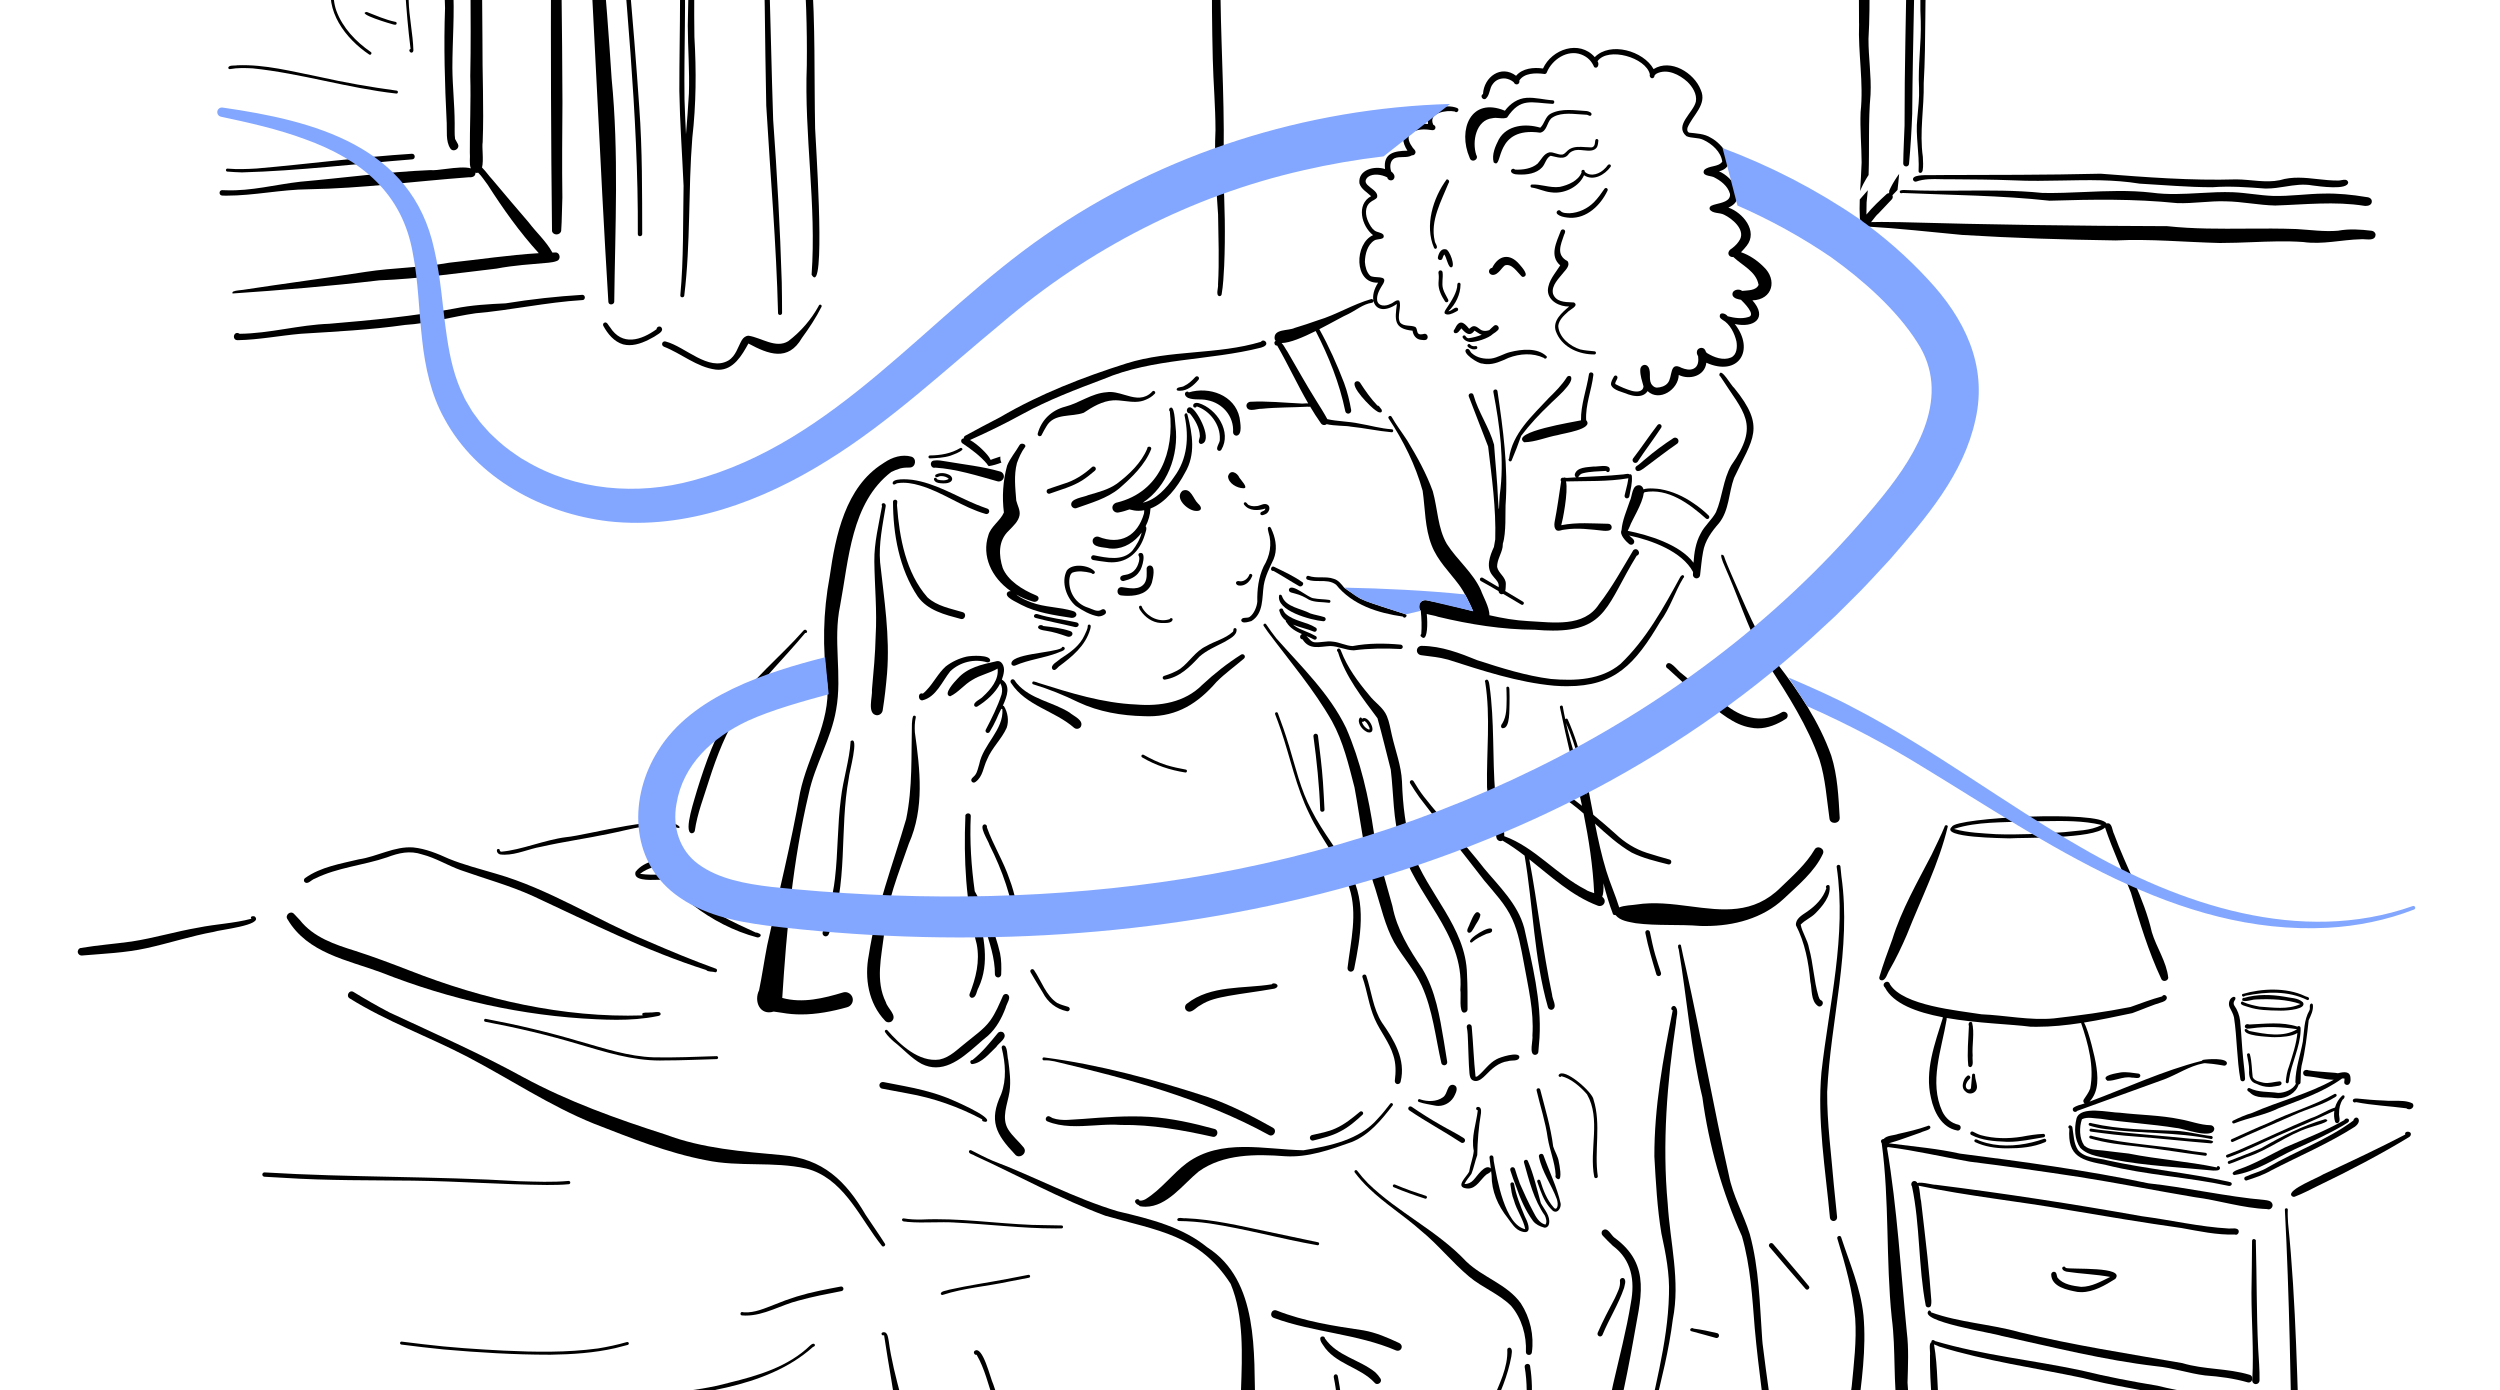 <?xml version="1.0" encoding="UTF-8"?>
<svg xmlns="http://www.w3.org/2000/svg" id="Calque_1" data-name="Calque 1" viewBox="0 0 944 525">
  <defs>
    <style>
      .cls-1 {
        fill: none;
      }

      .cls-2 {
        fill: #83a6ff;
      }
    </style>
  </defs>
  <g>
    <path class="cls-1" d="M591.34,273.03c2.09,9.24,5.2,18.23,7.8,27.36-1.76-9.37-3.98-18.61-7.8-27.36Z"></path>
    <path class="cls-1" d="M515.11,272.22c-.11.26-.4.42-.67.34-.08-.02-.15-.06-.2-.1.29,1.33,1.46,2.64,2.74,3.04.53-.24-.16-1.12-.26-1.49-.39-.69-.85-1.54-1.61-1.79Z"></path>
    <path class="cls-1" d="M779.38,314.23c4.72-.62,9.96-.46,14.2-2.72-7.05-1.67-14.34-1.55-21.59-1.44-2.28.03-4.56.08-6.83.06-9.02.51-18.56.05-27.17,2.82,0,.02,0,.04-.02.07,0,0,0,0,0,.02,5.1,1.44,10.53,1.59,15.77,1.94,8.55.3,17.11-.15,25.64-.76Z"></path>
    <path d="M525.45,157.35c-.43-.71-1.55-.06-1.11.65,5.58,8.41,10.14,17.58,12.85,27.32.98,6.86.83,14.03,3.39,20.57,2.21,5.75,6.71,10.07,10.32,14.91,2.23,3.08,3.85,6.53,5.38,10-1.06-.28-2.11-.55-3.16-.83-4.77-1.22-9.56-2.4-14.41-3.29-1.29-.23-2.58.51-2.87,1.82-.11.95.16,1.64.65,2.15.3,2.92.4,5.88.18,8.8-.15.09-.26.24-.27.44-.03.23.11.45.31.55.3.3.57.44.8.44,1.44,0,1.64-5.13,1.24-9.04,1.47.43,3.16.62,4.29,1.06,11.99,2.88,24.21,4.84,36.57,4.9,2.48.21,4.73.31,6.78.31,20.32,0,20.48-10.16,31.61-28.25,2.02-.72.19-3.56-1.29-2.06-4.12,6.86-7.97,13.96-12.93,20.35-5.71,8.86-17.45,6.85-26.59,6.39-5.01-.25-9.93-1.12-14.8-2.23.11-2.92-2.51-7.34-3.19-9.43-3.02-6.72-8.94-11.35-12.86-17.46-3.45-5.91-3.46-13.27-5.31-19.91-2.43-6.72-5.94-13.06-9.65-19.16-1.95-3.03-4.15-5.84-5.93-9.01Z"></path>
    <path d="M644.05,349.66c10.6,0,21.49-2.84,29.38-10.18,5.29-5.01,11.74-10.24,14.9-17.08.89-1.98-2.13-3.45-3.16-1.58-3.19,5.45-8.18,9.85-12.73,14.24-10.36,10.34-22.1,8.75-34.33,7.16-6.67-.86-13.48-1.73-20.28-.66-1.38.25-4.5.26-6.42,1.08-1.44-4.71-3.44-9.06-4.89-13.84-1.78-5.84-3.08-11.81-4.26-17.81,4.38,3.99,8.76,7.98,13.85,10.94,4.35,2.16,9.11,3.27,13.8,4.46.1.03.19.03.28.03.98,0,1.29-1.57.22-1.86-2.84-.81-5.7-1.6-8.51-2.52-4.42-1.41-8.49-3.95-11.85-7.15-2.71-2.45-5.55-4.87-8.43-7.23-2.34-12.24-4.49-24.54-9.64-36-.19-.46-.69-.37-.93-.08-.33-1.53-.65-3.06-.91-4.61-.02-.91-1.34-.61-1.1.21,2.54,12.4,5.73,24.69,8.33,37.09-.9-.71-1.8-1.41-2.7-2.1-2.24-1.32-4.7-4.62-7.53-3.56-1.17.71.18,2.39,1.12,1.42,3.5,1.99,6.66,4.5,9.71,7.15,1.99,9.91,3.53,19.9,3.99,30.08-1.27-.43-2.52-.81-3.23-1.36-10.91-5.54-19.15-15.99-30.73-20.16.27-4.05-3.51-13.57-3.41-16.08-1.09-13.56-.24-27.24-2.15-40.78-.08-.66-.18-1.34-.51-1.93-.41-.73-1.55-.04-1.11.65,2.08,13.04.43,26.5.69,39.67.4,6.49,2.64,12.55,3.54,18.99.14.78.79,1.35,1.56,1.35.06,0,.13,0,.2-.02.2-.02.36-.1.51-.19,2.92,1.68,5.68,3.63,8.37,5.69,3.21,18.88,3.51,38.64,8.81,57.23.17.58.71.99,1.28.99.1,0,.22-.02.32-.04,2.17-1.01,0-3.93-.03-5.7-3.58-16.89-5.41-34.14-8.61-51.1,8.22,6.49,15.98,13.77,25.86,17.51.24.1.49.14.73.14.74,0,1.46-.42,1.77-1.15.34-1.04-.07-1.78-.83-2.35.46-1.04.57-2.88.46-5.11,1.02,4,2.19,7.94,3.66,11.79.27.17.56.25.84.25.03,0,.06-.02.09-.02,1.75,2.23,4.98,2.54,7.6,3.08,8.11,1.05,16.3.36,24.45,1.03.65.02,1.31.03,1.96.03ZM591.34,273.03c3.82,8.74,6.04,17.98,7.8,27.36-2.61-9.13-5.72-18.12-7.8-27.36Z"></path>
    <path d="M650.93,209.84c-2.92-2.3,1.38,6.25,1.93,7.75,4.85,11.38,8.5,23.3,15.13,33.85,7.25,11.28,14.62,22.72,19.07,35.46,2.25,7.19,2.69,14.76,3.75,22.18.12,1.11,1,1.63,1.89,1.63.99,0,2.01-.66,1.98-1.89-.46-7.88-.8-15.9-3.19-23.47-4.56-12.82-12.28-24.28-20.56-34.97-7.55-10.11-12.05-22.07-17.18-33.52-.98-2.33-2.04-4.62-2.82-7.01Z"></path>
    <path d="M629.75,252.44c4.81,4.33,9.47,8.94,14.73,12.79,5.07,3.76,10.07,8.42,16.51,9.5.93.19,1.86.29,2.77.29,3.76,0,7.4-1.53,10.56-3.56.68-.4.92-1.31.52-1.99-.36-.61-1.18-.91-1.83-.61-7.04,4.24-14.26,2.61-20.62-2.11-5.85-3.93-12.01-7.8-17.43-12.47-1.37-.78-4.77-5.98-5.87-2.98-.07.5.24.96.66,1.15Z"></path>
    <path d="M567.23,274.95c.09,0,.17.02.26.02,2.86,0,2.37-7.44,2.51-9.48.02-1.73.03-3.47-.05-5.2-.03-.38-.02-.79-.41-.97-.28-.13-.62.02-.73.3.02,1.36.13,2.73.1,4.19-.08,3.14.09,6.51-1.6,9.29-.44.49-.86,1.41-.07,1.86Z"></path>
    <path d="M558.91,218.4c-.2.33-.1.82.26,1,2.26,1.21,4.48,2.51,6.69,3.82,0,.64.61,1.18,1.23,1.18.19-.02.35-.08.5-.15,2.28,1.36,4.56,2.73,6.86,4.06.11.07.22.1.32.1.57,0,.93-.85.33-1.2-2.24-1.35-4.49-2.69-6.73-4.04.23-.85.16-1.94.23-2.67.03-2.66-2.83-4.02-3.29-6.43-.03-2.69,1.62-4.88,2.07-7.47.07-.45.07-.9.1-1.36,1.3-3.94.89-12.17,1.02-14.44,1.04-14.45-.95-28.81-3.05-43.08-.16-1.09-1.82-.71-1.55.32,2.41,12.72,4.22,25.78,2.42,38.69-.16,1.78-.24,3.58-.3,5.37-.04-.03-.08-.04-.12-.05-.1-1.68-.2-2.94-.23-3.25-.27-6.99-1.03-13.9-1.51-20.89-1.81-6.54-5.95-12.23-7.77-18.76-.3-1.17-2.13-.65-1.79.5,2.38,6.32,4.9,12.62,7.31,18.93,1.38,11.65,3.04,23.31,2.69,35.1-.14.95-.3,1.9-.49,2.84-1.52,3.31-3.17,7.66-.49,10.84.75,1.05,1.88,1.92,2.23,3.2.07.43.07.8.05,1.18-2.01-1.19-4.01-2.39-6.02-3.56-.35-.2-.8-.09-1,.26Z"></path>
    <path d="M618.02,175.98c-.84.45-.56,1.79.37,1.9.03,0,.05,0,.08,0,.77,0,1.45-.5,2.06-.91,4.26-3.14,8.41-6.45,12.78-9.44.57-.4.64-1.25.23-1.79-.37-.47-1.11-.67-1.64-.32-3.7,2.42-7.27,5.06-10.63,7.93-1.1.84-2.06,1.92-3.25,2.61Z"></path>
    <path d="M612.29,200.2c-.86,1.67,1.7,4.29,2.91,5.25.21.17.46.24.72.24.36,0,.71-.16.94-.45.86-1.31-.81-2.17-1.69-3.04,8.42,1.76,20.01,6,24.13,13.78-.01.35-.03.71-.04,1.06-.03.74.64,1.36,1.35,1.36.65,0,1.27-.51,1.34-1.18.37-2.94.57-5.9,1.13-8.8.69-4.22,3.23-7.7,6.04-10.9,3.86-4.86,3.61-11.42,5.66-17.04,6.99-14.95,12.24-18.97.05-33.99-1.03-.67-4.96-7.93-5.58-5.13-.1.3.09.62.35.77,8.92,13.94,15.11,17.92,4.11,33.61-3.12,5.46-3.3,11.95-5.74,17.63-1.51,2.9-4.36,5.13-5.83,8.16-1.84,3.38-2.41,7.16-2.66,10.96-5.18-6.95-17.05-10.48-24.84-12.05.25-.57.49-1.15.77-1.68.75-2.27,4.81-8.55,5.24-12.46.14-.09.26-.23.26-.43,8.85-1.7,16.96,4.3,23.23,9.9.16.14.36.22.56.22s.37-.07.52-.22c.29-.3.29-.78,0-1.08-1.75-1.74-3.7-3.29-5.76-4.67-3.75-2.6-8.01-4.55-12.55-5.32-.91-.15-4.68-.57-6.33.08-.17-.69-.55-1.23-1.26-1.52-3.21-.51-2.87,4.02-3.93,6.02-1.16,3.57-2.81,7.15-3.1,10.92Z"></path>
    <path d="M591.87,259.11c17.85,0,25.55-8.27,35.05-24.42,3.71-5.05,5.5-11.2,8.71-16.47.64-.34.11-1.28-.5-1-.26.12-.47.38-.64.61-6.34,11.64-12.94,23.69-22.64,32.91-7.3,6.06-17.14,6.42-26.19,5.64-9.47-1.2-18.69-4.13-27.75-7.05-6.75-2.75-13.57-5.36-20.96-5.45-.96-.07-1.84.63-1.92,1.6-.09.98.64,1.8,1.6,1.92,3.41.46,6.86.76,10.2,1.69,13,4.16,26.29,8.57,39.98,9.83,1.77.13,3.46.2,5.05.2Z"></path>
    <path d="M507.55,221.89c-1.04-1.28-2.17-2.84-3.9-3.32-1.54-.56-3.14-.56-4.74-.56s-3.26,0-4.85-.57c-.89-.17-1.18,1.23-.33,1.45,1.49.52,3.07.51,4.62.51,2.16,0,4.29-.02,6.15,1.38,6.18,7.68,15.81,10.7,25.28,12.05,0,.03.03.08.04.11.13.21.31.29.49.29.57,0,1.18-.83.51-1.25-5.75-2-11.64-3.48-17.23-5.96-1.99-1.4-4.1-2.59-6.04-4.12Z"></path>
    <path d="M486.72,222.46c-.31,1.42,1.56,1.36,2.46,1.72,1.83.46,3.53,1.29,5.11,2.29,2.3,1.06,4.94.78,7.38,1.13.06.02.12.03.18.03.57,0,.78-.91.13-1.09-1.99-.32-3.98-.23-6-.64-1.97-.12-8.12-5.84-9.26-3.44Z"></path>
    <path d="M500,233.01c-1.72-.56-3.53-.81-5.23-1.38-3.53-1.92-9.31-2.34-10.7-6.57-.12-.44-.64-.67-1.03-.38-1.49,5.94,12.14,9.51,16.6,9.9.03,0,.08,0,.12,0,.38,0,.74-.29.81-.67.06-.41-.19-.78-.57-.91Z"></path>
    <path d="M528.99,243.42c-6.05-.55-12.29-.62-18.26.54-2.49-.1-4.85-1.43-7.37-1.67-1.3-.21-2.56-.06-3.82.08-1.01.11-2.02.24-3.05.17-1.51-.12-2.15-1.47-3.19-2.39,1,.42,1.98.85,2.9,1.34.09.03.18.05.28.05.28,0,.55-.14.67-.42.14-.32.03-.74-.29-.91-1.7-.94-3.52-1.68-5.31-2.43-1.19-.49-2.34-1.09-3.3-1.91,2.6,1.08,5.63,1.66,7.91,2.65.09.03.17.04.26.04.75,0,1.15-1.12.41-1.56-3.54-2.28-8.16-2.36-11.37-5.26-.41-.37-.62-.77-.91-1.32-.17-1.24-2.02-.54-1.37.49.4,1.49,1.26,2.59,2.37,3.45-.06.23-.01.48.26.67,1.33,2.17,3.52,3.38,5.83,4.41-.86.27-1.14,1.85.21,2,2.62,4.14,6.48,2.69,10.5,2.5,2.99.07,5.82,1.59,8.84,1.63,5.81-.75,11.77-.82,17.65-.5.45.02.84-.36.85-.8,0-.39-.3-.79-.7-.84Z"></path>
    <path d="M569.71,173.82c.03.05.06.12.1.17.11.17.29.24.46.24.21,0,.42-.11.51-.31,1.3-3.07,2.52-6.21,3.61-9.35,3.14-4.16,6.9-8.21,10.74-11.84,1.65-1.8,9.81-8.37,7.94-10.62-.44-.3-1.07-.19-1.38.26-1.87,3.02-4.44,5.52-6.97,8.02-6.14,6.64-13.72,13.31-14.9,22.75-.17.16-.24.44-.13.67Z"></path>
    <path d="M588.22,164.28c1.99-.66,13.81-2.21,10.72-5.61-.35-5.76,2.06-11.37,2.71-17.05.22-1.08-1.44-1.42-1.65-.35-.9,5.82-3.1,11.51-3.02,17.45-2.26.55-26.99,4.35-21.46,8.28,4.29-.09,8.47-1.97,12.71-2.72Z"></path>
    <path d="M625.88,160.49c-1.59,2.1-3.14,4.23-4.66,6.38-1.5,2.1-3,4.21-4.57,6.24-.36.46-.21,1.16.24,1.49.17.13.39.19.62.19.33,0,.67-.15.87-.44,1.42-2.2,2.96-4.36,4.49-6.5,1.5-2.1,2.97-4.21,4.4-6.36.25-.38.18-.91-.2-1.19-.39-.27-.91-.17-1.19.2Z"></path>
    <path d="M615.57,179.07c-.08,0-.14.04-.21.07-.44-.33-1.11-.22-1.76-.1-.37.07-.73.14-1.03.13-5.52.57-11.11.72-16.7,1.03.02-.01.04,0,.06-.02.44-.71.92-1.3,1.79-1.48,2.73-.71,5.89-.69,8.76-.89.2.62,1.13.59,1.3-.03.53-2.12-2.09-1.92-4.19-1.71-.78.07-1.51.15-1.94.1-2.38.3-6.24.15-7.02,2.98-.04.42.13.91.54,1.09-1.14.07-2.28.13-3.41.21-.1,0-.36.02-.53,0-.33-.2-.61-.18-.81-.05-.22-.06-.48-.06-.78.1-.39.3-.47.91-.16,1.29-.78,5.05-1.48,10.31-2.47,15.36-.17,1.03-.16,2.3.68,3.05.93.58,2.1-.22,3.11-.22,4.93-.78,9.84-.07,14.74.44.23,0,.49.03.76.03,1.11,0,2.37-.2,2.27-1.53-.08-.64-.62-1.11-1.25-1.14-5.93-.09-11.91-.65-17.79.54.47-1.46,2.7-12.56,1.79-16.53,7.84-.23,15.8.14,23.54-1.2-.11.73-.21,1.47-.37,2.19-.33,1.39-.7,2.81-1.03,4.26-.14.51.22,1.07.74,1.14.04,0,.09,0,.14,0,.44,0,.81-.33.9-.77.45-2.5,1.15-4.99.95-7.53-.03-.37-.17-.8-.61-.81Z"></path>
    <path d="M481.24,129.54c-.02.51.3,1,1.03.97,4.12,7.13,7.57,14.67,11.71,21.81-.43-.04-.94,0-1.44.03-.62.04-1.21.09-1.53,0-6.21-.28-12.62-.98-18.87-.64-.84.05-1.51.72-1.49,1.58.19,1.18.99,1.5,1.98,1.5.58,0,1.24-.11,1.87-.23.72-.12,1.43-.25,1.98-.21,5.82-.58,11.68-.47,17.52-.79.22.14.48.09.69-.05,1.29,2.16,2.63,4.29,4.1,6.35.28.42.75.64,1.23.64.28,0,.55-.08.79-.24.04-.03.07-.07.1-.1,2.91.71,7.67.57,9.06.93,5.16.51,10.31,1.68,15.52,2.13.02,0,.03,0,.05,0,.68,0,.73-1.08.03-1.12-4.15-.25-8.19-1.47-12.31-2.15-3.98-.86-8.1-.79-12.06-1.68-1.33-2.49-2.87-4.85-4.35-7.24-3.77-5.99-7.14-12.15-10.76-18.33-.71-.96-1.27-2.3-2.16-3.18.03,0,.05,0,.07,0,3.01,0,8-2.13,12.8-4.52,4.94,9.57,8.99,19.67,11.18,30.28.1.54.58.91,1.11.91.07,0,.14,0,.22-.03.62-.12.99-.72.89-1.33-.61-3.49-1.45-6.93-2.68-10.26-2.67-6.93-5.72-13.78-9.34-20.27,4.79-2.45,9.17-4.98,10.83-5.67,2.98-1.43,5.67-3.82,9.01-4.3.38-.03.63-.42.6-.78.64,3.2,3.96,4.56,8.85,1.23-.77,5.95-1.25,9.37,5.91,10.09.22,1.66,1.28,3.2,3.04,3.43.31.05.64.09.95.1.23.01.45.01.69,0,1.62-.13,1.22-2.69-.37-2.33-.77.19-1.84.44-2.35-.37-.36-.69-.22-1.77-.96-2.26-1.75-.76-4.21-.05-5.67-1.6-1.4-2.31.69-6.18-.38-8.33-1.15-.53-2.24.97-3.38,1.27-1.62.86-4.39,1.04-4.92-1.23-.35-2.4,1.13-4.55,2.33-6.54,1.78-3.37-3.55-1.7-5.01-2.94-1.32-1.3-1.83-3.3-1.96-5.16.05-2.96.94-6.47,3.56-8.12,1.02-.73,4.31-.08,3.4-2.17-.84-.96-2.37-.82-3.36-1.61-1.03-.76-1.76-2.09-2.33-3.29-1.09-2.31-1.48-5.63.86-7.4.65-.65,1.94-.9,2.47-1.79.88-3.28-6.9-4.46-3.46-7.7,1.96-1.46,5.14-.94,7.29.14.23,1.3,2.07,1.59,2.61.37.45-.99-.29-2.04-1.11-2.57-.56-1.65-.56-3.96,1.17-4.97,2.09-.98,4.68.05,6.7-1.17.73.09,1.38-.58,1.31-1.29-.06-.69-.72-1.08-1.08-1.62-1.07-1.46-2.41-3.88-.74-5.39,1.78-1.34,4.31-1.64,6.56-1.38.91.04,2.47.71,2.78-.61.12-.6-.3-1.04-.81-1.25-2.11-4.46,5-5.64,8.1-4.99.9.9,2.08-.8.91-1.32-4.31-1.73-12.06.16-10.99,6.03-6.85-.74-12.2,3.22-7.78,10.09-4.87.07-9.23.89-8.45,6.93-3.97-1.32-10.25.21-9.68,5.37.6,2.2,2.87,3.36,4.41,4.88-5.73,3.1-3.6,11.33.74,14.71-7.03,3.11-7.38,18.31,1.91,17.95-1.62,2.5-2.13,4.93-1.78,6.77-.06-.38-.42-.64-.8-.59-6.97,1.98-13.25,5.97-20.23,8.04h0c-2.76.97-5.75,2-8.66,2.85-2.44,1.22-8.16.21-7.59,4.21.09.27.21.5.37.69-.3.17-.49.49-.5.83Z"></path>
    <path d="M520.12,153.15c-2.53-2.63-4.59-5.62-6.57-8.67-.37-.55-1.14-.7-1.69-.33-2.31,1.6,5.87,9.73,7.53,10.77.51.35,1.1.83,1.74.83.03,0,.06,0,.09,0,.84-.11.67-1.08.17-1.5-.39-.37-.65-1.17-1.28-1.09Z"></path>
    <path d="M363.45,167.42c3.36,2.26,6.66,4.7,9.28,7.79.08.24.27.51.63.8,1.62-.24,3.21-.73,4.79-1.34-.03-.05-.07-.1-.1-.17-.19-.36-.24-.72-.3-1.11-.04-.3-.03-.64,0-.98-.2.06-.4.11-.61.17-.6.27-1.99.6-3.06,1.08-.07-.15-.14-.29-.23-.39-.58-1.39-4.54-5.49-7.58-7.12,6.74-3.01,13.38-6.26,19.84-9.81,9.72-5.32,20.13-9.27,30.46-13.16,18.92-8.04,39.94-6.93,59.63-11.92.58-.2,1.24-.41,1.67-.86,1.07-1.12-.92-2.6-1.71-1.35-16.37,4.96-34.34,2.98-50.8,8.17-16.51,5.23-32.78,11.55-47.76,20.34-4.38,2.3-8.82,4.57-13.18,7-.34.19-.5.57-.5.95-.36.05-.67.2-.88.51-.24.51-.05,1.1.4,1.42Z"></path>
    <path d="M351.18,173.09c2.58-.13,5.19-.23,7.66-1,1.42-.55,3.61-1.25,4.58-2.32.09-.43-.37-.75-.77-.62-3.5,2.11-7.49,2.79-11.56,2.83-.3.02-.53.32-.5.61.03.3.3.5.57.5Z"></path>
    <path d="M302.11,299.21c-3.38,19.41-8.2,38.44-12.41,57.7-1.11,5.66-1.91,11.38-3.07,17.01-2.06,4.21.34,9.67,5.51,8.05,1.05.15,2.1.3,3.16.46,2.4.43,4.8.62,7.19.62,5.85,0,11.68-1.12,17.33-2.7,1.53-.38,2.51-1.96,2.13-3.5-.37-1.5-1.99-2.56-3.5-2.13-7.46,2.25-15.36,4.21-23.07,2.1,1.66-25.93,4-51.78,10-77.12,2.3-10.97,8.51-20.68,10.35-31.76,2.36-12.99-1.27-26.19,1.5-39.25,3.28-17.42,4.14-38.79,19.28-50.46,1.1-.53,2.23-1.01,3.43-1.35,1.18-.29,2.4-.37,3.61-.34,2.26-.03,2.73-3.44.59-4.11-3.5-.97-7.17.16-10.31,2.29,0,0,0,0,0,0-.18.11-.33.23-.51.34-14.04,8.85-17.81,27.13-20.01,42.56-2.54,13.52-2.8,27.15-.9,40.75,1.14,14.55-7.39,27.07-10.3,40.85Z"></path>
    <path d="M331.09,270.08h.05c1.06,0,1.99-.79,2.16-1.85.75-4.65,1.26-9.33,1.66-14.02,1.11-14.03-1.11-27.95-2.63-41.85-.57-7.11.94-14.08,2.09-21.06.36-1.72-2.03-1.71-1.37-.17-1.21,6.92-2.99,13.78-2.9,20.86.11,9.36,1.06,18.72.5,28.09-.15,6.87-.78,13.46-1.4,20.35.27,2.66-1.98,9.22,1.84,9.65Z"></path>
    <path d="M337.2,189.35c0,12.34,2.37,25.47,9.32,35.87,3.75,5.3,10.3,6.9,16.23,8.48.15.05.29.07.43.07,1.33,0,1.83-2.19.35-2.61-4.62-1.41-9.66-2.23-13.34-5.62-8.12-9.25-10.57-22.5-11.46-34.48-.09-.46.12-1.16.09-1.66-.1-.93-1.46-.94-1.61-.04Z"></path>
    <path d="M481.25,214.11s0,0,0,0,0,0,0,0c-.76-.48-1.27.1-1.31.66-.03.45.24.91.96.84,3.25,1.79,6.36,3.84,9.58,5.67.17.11.35.16.53.16.67,0,1.29-.7,1-1.42-3.17-2.35-7.12-4.15-10.75-5.91Z"></path>
    <path d="M533.34,321.32c-2.65-8.5-3.65-17.34-3.95-26.2-.27-6.03-2.5-11.69-3.82-17.52-.57-2.41-.92-4.91-1.89-7.21-1.36-3.3-4.6-5.12-6.72-7.95-4.23-5.04-8.19-10.38-10.56-16.59-.18-.44-.39-1.04-.98-.96-.64.09-.78.97-.23,1.25,2.91,9.48,9.17,17.27,14.95,25.08,1.8,6.4,3.34,12.94,5.01,19.4,1.12,9.21.82,18.85,3.6,27.87,5.15,19.58,24.27,33.69,22.67,55.35.41,1.61-.69,8.53,1.4,8.53h.08c.65,0,1.25-.55,1.25-1.22,0-4.43.02-8.89-.21-13.33-.41-17.79-15.02-30.46-20.61-46.48Z"></path>
    <path d="M560.25,327.7c-7.14-9.16-15.4-17.72-22.62-26.93-1.43-1.86-2.65-3.73-3.85-5.77-.24-.39-.74-.53-1.12-.26-.36.26-.39.72-.17,1.07,1.11,1.75,2.2,3.52,3.42,5.19,8.01,10.58,16.38,20.9,24.48,31.42,3.85,4.66,8.08,9.01,10.62,14.59,2.38,5.16,3.34,11.05,4.4,16.63,1.61,9.03,3.85,18.11,3.23,27.36.32,1.74-1.44,7.17.95,7.33h.02c.58,0,1.2-.44,1.26-1.06.17-1.81.32-3.62.45-5.44.8-13.87-2.79-27.94-5.77-41.43-2.46-9.08-9.47-15.66-15.29-22.67Z"></path>
    <path d="M554.97,348.86c-.24.98-1.78,2.83-.29,3.37h.04c.9,0,1.31-1.09,1.76-1.72.79-1.7,2.33-3.31,2.53-5.16-1.78-3.01-3.33,2.17-4.04,3.52Z"></path>
    <path d="M555.26,355.82c.09.06.19.09.29.09.2,0,.39-.11.51-.3,1.4-1.18,3.09-2.04,4.78-2.78.8-.55,2.74-.3,2.58-1.68-.17-2.48-9.92,3.7-8.15,4.67Z"></path>
    <path d="M573.72,399.08c-.2-2.13-7.39.12-8.65.9-2.91,1.52-4.6,4.38-7.13,6.38-.19.1-.54.32-.78.15-.68-6.24-.87-12.65-1.45-18.92-.08-.55-.6-.95-1.16-.81-.51.12-.78.64-.69,1.13.37,1.76.38,3.56.46,5.36.19,3.87.2,8.01.54,11.93.1,1,.28,2.26,1.3,2.74.37.18.73.26,1.09.26,1.39,0,2.68-1.2,3.64-2.15,2.36-2.44,4.96-4.89,8.49-5.34,1.32-.52,4.19.26,4.34-1.63Z"></path>
    <path d="M334.2,385.43c.34.4.85.6,1.37.6.4,0,.8-.12,1.12-.36,2.33-2.15-1.59-4.91-2.18-7.22-4.01-8.03-1.69-17.17-.68-25.66.82-11.95,5.5-23.02,9.34-34.21,5.97-13.43,4.25-27.94,2.29-42.02-.11-1.84-.09-3.77.33-5.63.22-.69-.84-1.01-1.06-.32-.27.84-.31,1.75-.39,2.62-.3,12.06.3,24.06-2.17,36.02-4.96,17.07-11.45,33.76-14.12,51.43-1.69,8.67-.1,18.19,6.15,24.74Z"></path>
    <path d="M348.21,264.46s.03,0,.05,0c5.25-1.23,7.47-7.16,10.57-11,3.68-3.48,9.04-4.8,13.93-3.37.48.11.98-.1,1.13-.6.23-2.39-7.31-1.93-8.96-1.54-2.82.66-5.53,1.94-7.82,3.7-2.94,2.65-4.59,6.26-7.37,9.09-.32.35-.79.81-1.26,1.18-1.03-.38-1.53.42-1.49,1.21.03.67.44,1.33,1.23,1.33Z"></path>
    <path d="M376.03,249.74c-5.23,1.14-10.75,2.33-14.47,6.54-1,1.05-5.72,6.02-2.78,6.65,3.22-1.52,5.24-4.44,8.47-6.25,2.95-1.84,6.45-2.47,9.44-4.22.55,4.15-2.6,7.88-5.5,10.54-.8,1.02-3.94,2.13-3.26,3.57.17.22.41.33.66.33.17,0,.35-.05.5-.15,3.38-2.13,6.72-5.03,8.56-8.64.04-.01.07,0,.11-.03.69,1.25.79,2.65.45,4.09-1.48,4.6-3.75,9.1-6,13.42-.22.4.02.93.41,1.11.11.05.23.08.35.08.28,0,.56-.14.71-.39.95-1.52,1.76-3.12,2.53-4.73.42-1.13,1.16-2.54,1.9-4.05.09.1.21.18.4.19.53,7.83-7.28,13.23-8.75,20.77-.46,1.35-.63,2.79-1.48,3.99-.51.81-2.16,1.57-1.28,2.65.18.2.44.3.69.3.24,0,.47-.09.66-.25,2.83-2.01,2.92-5.57,4.37-8.47,1.8-4.41,5.49-7.68,7.41-11.98.91-2.65.4-5.87-1.05-8.2-.11-.09-.26-.14-.41-.15,1.72-3.68,3-7.71-.36-9.84.37-1,.67-2.04.78-3.14.24-1.85-.8-4.42-3.06-3.75Z"></path>
    <path d="M335.12,389.08c-.17-.25-.54-.3-.78-.12-.25.18-.29.52-.12.78.89,1.37,2.07,2.49,3.28,3.56,3.55,2.74,6.54,6.28,10.5,8.42,1.86.92,3.66,1.32,5.4,1.32,7.53,0,14-7.46,19.72-12,3.1-2.82,5.13-6.58,6.59-10.45.28-1.55,2.56-4.22.51-5.22-.59-.18-1.25.1-1.51.67-1.47,3.26-2.69,6.38-4.82,9.35-2.37,3.27-6.01,5.71-9.11,8.29-3.15,2.41-5.96,5.57-10.03,6.4-7.71,1.13-14.91-5.59-19.63-11Z"></path>
    <path d="M375.71,368.04c.03.6.61,1.05,1.18,1.05.04,0,.07,0,.11,0,.58-.07,1.03-.57,1.05-1.15.1-2.67.1-5.37-.43-8-1.9-8.26-5.4-16.05-9.56-23.41-1.31-9.44-1.95-18.97-1.49-28.5-.15-1.45-2.38-1.02-2.05.36-.64,16.15.13,32.43,4.28,48.11,1.27,6.45-.28,12.8-2.7,18.88-.21.57.18,1.21.73,1.38.07,0,.13,0,.2,0,1.67,0,1.72-2.67,2.47-3.84,4.36-9.34,1.89-19.47-.3-29.01-.12-.69-.23-1.38-.34-2.07,1.1,2.58,2.03,5.23,2.84,7.92,1.86,5.86,4.05,12,3.98,18.28Z"></path>
    <path d="M376.19,395.32c.96-1.59,4.49-3.44,2.68-5.41-.63-.52-1.59-.43-2.11.2-2.97,3.62-5.8,7.16-9.55,10.14-1.29.06-.83,1.55-.17,1.55.03,0,.05,0,.08,0,3.7-.43,6.45-4.05,9.07-6.47Z"></path>
    <path d="M384.76,436.63c1.51,0,2.99-1.74,1.81-3.31-1.93-2.4-4.17-4.15-5.85-6.81-2.74-4.41-.25-9.58.47-14.22.58-3.96.03-8.04-.48-11.98-.44-1.25-.15-5.89-1.99-5.53-.42.17-.58.62-.45,1.03,1.38,5.66,1.86,11.78-.23,17.36-4.7,10.04-2.04,15.04,5.13,22.62.44.61,1.01.85,1.59.85Z"></path>
    <path d="M478.09,235.71c-.43-.57-1.33.07-.91.65.54.74,1.05,1.52,1.57,2.26,8.27,11.07,17.33,21.66,24.2,33.7,4.27,7.75,6.31,16.5,8.51,25,2.39,12.66,3.58,25.92,7.84,38.25,2.15,6.8,3.67,13.93,7.12,20.22,3.27,5.62,7.73,10.45,10.43,16.42,4.17,9.21,5.18,19.42,7.4,29.19.1.52.6.85,1.11.85.09,0,.17,0,.26-.03.52-.13.94-.67.85-1.22-.41-2.59-.81-5.18-1.25-7.76-1.58-9.41-3.14-19.13-8.14-27.42-4.96-7.36-9.62-14.87-11.31-23.74-2.49-9.19-5.45-18.26-6.99-27.69-1.95-13.42-5.03-26.99-10.49-39.51-6.31-13.05-16.92-23.15-26.38-33.88-1.37-1.7-2.6-3.5-3.84-5.3Z"></path>
    <path d="M486.6,281.21c-1.2-4.02-2.6-7.99-4.08-11.92-.1-.29-.44-.43-.71-.32-.29.11-.43.44-.32.72.73,1.97,1.49,3.94,2.15,5.93,3.61,10.55,5.77,21.64,10.76,31.69,4.45,9.62,11.74,17.79,15.09,27.91,3.21,9.78.53,20.28-.66,30.22-.1.69.36,1.34,1.05,1.45.06,0,.13.02.2.02.59,0,1.12-.45,1.25-1.06,2.37-11.92,4.73-24.91-1.38-36.11-4.41-8.25-10.53-15.44-14.74-23.82-4.14-7.77-6.04-16.32-8.59-24.72Z"></path>
    <path d="M499.29,306.52c.44,0,.9-.31.84-.88-.18-3.43-.34-6.86-.58-10.29-.4-5.86-1.17-11.69-1.88-17.52-.06-.47-.48-.82-.95-.77-.46.05-.83.49-.77.96,1.25,9.23,2.22,18.51,2.56,27.81.05.48.41.7.78.7Z"></path>
    <path d="M527.6,409.35c.05,0,.11,0,.17,0,.54,0,1.04-.39,1.11-.93,2.04-8.29-2.47-15.74-7.05-22.28-3.39-5.32-3.94-11.79-5.91-17.67-.36-.95-1.81-.37-1.45.56,1.8,5.13,2.41,10.74,4.64,15.76,2.08,4.75,5.49,8.68,7.01,13.72,1.03,3.15.97,6.26.57,9.56-.06.61.3,1.18.92,1.28Z"></path>
    <path d="M447.78,381.34c.43.48.86.67,1.32.67,1.38,0,2.83-1.79,4.07-2.36,3.18-2.14,6.76-2.85,10.6-3.58,5.58-1,11.38-1.67,16.98-2.68,1.09-.06,2.48-1.09,1.07-1.9-.51-.16-1.23-.37-1.58.18-10.77,1.74-23.05.2-32.09,7.34-.73.53-.91,1.59-.37,2.33Z"></path>
    <path d="M397.42,252.72c.22.2.44.28.64.28.67,0,1.25-.91,1.76-1.33,4.96-3.67,10.02-7.77,11.83-14.03.15-.57.52-1.74-.37-1.81-.3,0-.57.26-.55.57,0,1.18-.71,2.24-1.17,3.37-1.79,4.08-5.49,6.63-9.13,8.97-.98.97-4.08,2.39-3,3.99Z"></path>
    <path d="M381.95,250.87c.2.35.57.53.94.53.15,0,.3-.03.44-.09,5.19-2.29,10.95-2.79,16.22-4.87.81-.43,1.97-.51,2.47-1.33.3-.77-1.01-1.3-1.17-.41-3.01,1.86-19.95,2.14-18.9,6.17Z"></path>
    <path d="M390.39,257.32c-.71-.1-.86,1.01-.15,1.11,5.77,1.73,11.5,4.07,16.93,6.72,7.73,3.64,16.36,5.1,24.86,5.28.6.03,1.19.04,1.77.04,10.76,0,18.49-4.84,25.57-12.99,3.16-3.19,6.9-5.82,10.34-8.79.38-.33.49-.89.16-1.3-.28-.37-.81-.47-1.2-.23-5.27,3.34-10.17,7.22-14.74,11.48-6.55,6.6-15.88,8.12-24.91,7.38-12.64-.53-24.87-4.36-36.89-8.15-.57-.21-1.14-.46-1.74-.54Z"></path>
    <path d="M406.64,275.21c.54,0,1.09-.25,1.42-.7,1.42-2.56-2.67-4.08-4.22-5.47-6.42-4.03-14.64-4.97-19.82-10.91-.58-.51-.98-2.09-2.05-1.53-.48.29-.54.96-.16,1.34,5.56,8.61,16.45,10.42,23.81,16.91.3.24.65.36,1.02.36Z"></path>
    <path d="M394.19,400.39c1.34-.08,2.64.1,3.96.37,27.75,6.6,55.8,13.97,80.97,27.79.27.16.53.23.78.23,1.38,0,2.26-2.11.78-2.94-7.88-4.44-15.97-8.59-24.53-11.57-20.15-6.58-40.95-12.27-61.97-15-.37,0-.55.27-.54.56,0,.28.18.57.54.56Z"></path>
    <path d="M395.38,423.39c5.56,2.33,11.76,1.95,17.92,1.57,3.37-.22,6.73-.43,9.97-.18,11.68-.16,23.19,1.92,34.54,4.45.15.04.29.06.43.06,1.59,0,2.1-2.53.37-3-8-2.18-16.13-4.03-24.42-4.56-8.48-.51-16.98.13-25.43.79-3.67.12-7.73.94-11.3-.33-.32-.17-.68-.37-1.05-.58-1.15-.68-2.19,1.14-1.03,1.79Z"></path>
    <path d="M429.35,454.78c.11.04.22.1.33.14.28.12.5.3.68.51.06.02.11.04.17.06.68.11,1.33.17,1.99.17,8.22,0,14.16-8.46,20.09-13.29,9.28-6.69,21.61-6.61,32.6-5.78,8.69.56,17.12-2.46,25.2-5.36,6.61-2.66,11.22-8.33,15.45-13.82.44-.57-.45-1.25-.89-.67-1.51,1.93-2.96,3.82-4.66,5.6-6.9,8.1-18.05,10.34-28.11,12-14.68-.29-31.12-4.63-44.04,4.81-5.53,4.15-9.64,9.96-15.57,13.64-.67.34-1.33.62-2.17.57h-.02s-.06-.03-.09-.03c-.5-1.21-2.33-.15-1.52.88.17.2.35.39.54.57Z"></path>
    <path d="M495.69,430.67c.1,0,.18,0,.27-.03,3.47-.89,7-1.7,10.16-3.43,3.15-1.59,5.82-3.93,8.39-6.32.31-.27.28-.78,0-1.05-.26-.25-.71-.29-.99-.05-2.87,2.38-5.75,4.76-9.19,6.29-2.83,1.3-5.91,1.82-8.93,2.52-.57.13-.9.77-.75,1.32.14.48.58.78,1.05.78Z"></path>
    <path d="M574.28,492.15c-5.14-7.22-14.38-9.78-20.65-15.84-10.93-11.64-25.69-18.4-37.04-29.46-1.49-1.52-2.83-3.08-4.15-4.81-.19-.24-.55-.29-.78-.1-.24.18-.28.54-.1.78,1.61,2.14,3.41,4.13,5.35,5.99,6.04,5.84,13.22,10.29,19.49,15.86,6.58,5.32,11.88,12.08,18.37,17.5,4.92,4.14,11.2,6.45,15.77,10.97,4.08,4.75,5.92,11.26,5.65,17.5,0,.71.57,1.09,1.13,1.09.51,0,1.03-.3,1.11-.94.9-6.4-.63-13.13-4.15-18.54Z"></path>
    <path d="M481.08,497.68c15.03,5.49,31.37,5.94,46.12,12.27.18.07.38.1.57.1.59,0,1.17-.33,1.41-.92.33-.79-.07-1.63-.82-1.99-4.33-2.03-8.76-3.97-13.51-4.8-11.12-1.65-22.28-3.33-32.82-7.5-1.97-.71-2.93,2.21-.96,2.83Z"></path>
    <path d="M500.32,505.44c-.06-1.11-1.83-1.05-1.81.06.02.84.56,1.63,1.02,2.3,4.49,7.29,13.94,8.3,19.48,14.28.28.37.64.52,1,.52.95,0,1.88-1.05,1.25-2.06-.55-.87-1.2-1.65-1.95-2.36-5.96-4.83-14.38-6.11-18.98-12.74Z"></path>
    <path d="M577.79,515.89c-.16-1.37-2.27-1.03-2.07.28,2,11.76-.42,23.53-1.73,35.23-1.25,11.88-4.03,23.53-5.26,35.39-.73,7.47.02,14.99.22,22.46,0,.01,0,.02,0,.04-1.64.7-3.23,1.37-5.02,1.84-7.71,1.85-15.86,4.02-23.73,1.88-10.12-3.05-20.38-6.76-31.06-6.88,0-.03.01-.06,0-.09-1.11-7.48-1.95-14.72-2.41-22.31-.07-.85-.12-1.69-.17-2.54,3.08,1.81,5.84,4.31,9.12,5.85,7.66,4.04,16.48,5.3,25.02,5.7.57.03,1.16.04,1.73.04,7.66,0,15.08-2.34,22.27-4.8.51-.17.84-.67.69-1.21-.13-.44-.61-.79-1.08-.71-2.46.45-4.89.98-7.33,1.52-7.43,1.79-15.16,1.98-22.77.7-9.8-1.01-19.08-4.02-27.75-8.57-1.01-19.94,2.69-39.99-1.24-59.74-.1-1.59-1.9-1.21-1.57.22,4.41,21.22-2.13,42.73-.78,64.16.16,6.18.5,12.36,1.44,18.46.46,1.72.45,4.02,1.94,5.2.3.18.62.27.93.27.46,0,.89-.2,1.24-.49,5.87,1.14,11.84,2.53,17.57,4.24,2.92.86,5.81,1.9,8.73,2.82-.16.15-.25.37-.18.65,2.25,9.16.16,19.38,4.35,28.08,2.6,4.08,6.51,7.15,9.61,10.84.24.26.58.38.93.38.37,0,.74-.14,1-.4.5-.5.49-1.24.1-1.79-2.42-3.62-5.59-6.53-8.19-10.02-4.4-8.27-4.72-18.28-6.46-27.38,0,0,0,0,0-.01,3.12.93,6.28,1.66,9.57,1.8,8.47-.16,17.32-1.48,25.06-5.03.28-.15.46-.41.58-.7.92-.07,1.78-.78,1.87-1.72.78-6.46-.02-12.94.2-19.43.7-14.82,2.83-29.57,3.77-44.38.91-9.92,2.44-19.88.84-29.82Z"></path>
    <path d="M562.6,533.19c.27,0,.52-.17.64-.43,3.24-6.52,6.11-13.33,7.44-20.54.06-1.04.6-2.5-.35-3.26-.52-.28-1.18.07-1.18.68.32,6.59-3.07,13.2-5.6,19.22-.52,1.12-1.05,2.24-1.59,3.36-.16.34.04.76.37.9.09.04.17.06.26.06Z"></path>
    <path d="M391.01,566.4c-5.77-14.41-11.06-28.96-15.95-43.7-1.07-2.08-3.97-14.88-7.06-12.59-.62.56,0,1.67.78,1.46,3.07,5.27,4.39,11.35,6.39,17.08,4.52,13.89,9.22,27.76,14.46,41.4,6.24,17.65,15.09,35.64,36.42,35.64h1.05c5.02,0,10.09-.48,14.85-2.12,1.56-.77,11.21-3.92,7.17-6.05-12.71,6-29.92,8.31-41.55-1.69-8.55-7.68-12.09-19.16-16.57-29.43Z"></path>
    <path d="M552.2,431.58c.35,0,.7-.19.88-.5.27-.48.09-1.05-.37-1.34-2.86-1.86-5.95-3.31-8.88-5.04-3.7-2.1-7.26-4.37-10.78-6.77-.4-.27-.94-.19-1.19.24-.23.4-.07.86.3,1.11,6.36,4.32,13.15,7.95,19.58,12.17.15.09.3.13.47.13Z"></path>
    <path d="M603.29,503.27c-.22.5.04,1.09.53,1.3.12.05.24.08.37.08.39,0,.76-.24.92-.62,2.46-6,6.05-11.56,8.14-17.72.2-1.09.89-2.6.02-3.54-.65-.54-1.73.09-1.58.92.29,2.28-1.02,4.42-1.92,6.5-2.24,4.27-4.56,8.61-6.48,13.07Z"></path>
    <path d="M497.58,470.2c.6,0,.75-.98.12-1.12-6.46-1.41-12.94-2.69-19.4-4.1-10.12-2.13-20.26-4.54-30.63-4.98-.3.06-.73,0-1.18-.04-.86-.1-1.79-.21-1.96.54,0,.31.25.56.56.56,3.87.03,7.73.37,11.57.9,13.74,2.06,27.13,5.87,40.81,8.24.03,0,.07.02.1.02Z"></path>
    <path d="M538.11,452.61c.05.02.1.03.15.03.24,0,.48-.18.54-.42.08-.3-.1-.59-.39-.68-1.8-.58-3.6-1.2-5.4-1.81-2.11-.74-4.24-1.6-6.31-2.46-.28-.11-.61.03-.73.3-.11.28.03.61.3.72,3.88,1.66,7.84,3.02,11.85,4.32Z"></path>
    <path d="M583.56,602.01c.71.03,1.47.04,2.26.04,5.72,0,12.73-.93,16.11-5.54.69-.04,1.37-.49,1.35-1.33,0-4.83-.13-9.68-.17-14.51-.17-8.83.65-17.72,2.76-26.33,4.49-16.03,8.02-32.1,10.93-48.53,2.48-15.09,7.26-27.97-7.23-38.5-1.29-.97-2.53-4.17-4.42-2.69-.54.55-.5,1.39.02,1.94,1.25,1.32,2.5,2.63,3.83,3.86,7.14,5.3,8.4,13.19,6.81,21.57-1.65,10.26-4.38,20.55-6.71,30.75-2.26,11.94-6.26,23.49-8.38,35.45-.77,4.2-1.13,8.43-1.26,12.68-4.75,1.68-9.61,2.94-14.78,2.7-.5.1-1.18.04-1.88-.02-1.48-.14-3.07-.27-3.28,1.2,0,.68.54,1.18,1.2,1.2,1.3.1,2.61.15,3.93.15,5.09,0,10.22-.8,14.76-3.05-.08,7.41.51,14.85,1.07,22.22-5.01,2.99-11.25,3.08-16.93,3.46-2.12,0-2.13,3.27,0,3.27Z"></path>
    <path d="M372.26,423.62c3.69-1.46-14.17-9.04-15.75-9.51-4.89-1.82-9.98-3.03-15.11-4.02-2.6-.53-5.2-1.04-7.81-1.51-.68-.11-1.35.28-1.51.97-.14.65.29,1.38.97,1.51,3.18.57,6.35,1.18,9.52,1.79,9.91,1.73,19.45,5.1,28.32,9.82-.3.84.82.88,1.38.94Z"></path>
    <path d="M256.99,323.75c-.31-1.01-1.42-.87-2.22-.57-5.06,1.28-11.37,1.6-14.79,6.03-.95,3.26,4.61,3.14,8.74,3,1.59-.05,2.96-.1,3.68.04,3.57,2.5,5.83,6.71,9.22,9.49,7.11,5.53,15.53,9.9,24.24,12.21.09.03.18.03.28.03.73,0,1.56-.7.83-1.32-.5-.18-1.02-.62-1.55-.51-8.85-4.1-18.42-8.2-25.22-15.42-5.64-6.92-7.39-6.72-11.59-6.52-1.73.09-3.9.17-6.93-.25,2.85-2.29,6.64-3.06,10.17-3.66,1.46-.53,5.57-.32,5.14-2.56Z"></path>
    <path d="M270.12,367.13c.73,0,.87-1.16.18-1.36-8.71-3.14-17.32-6.74-25.84-10.43-19.25-8.01-37.09-19.68-57.24-25.45-5.97-1.78-12.05-3.3-17.81-5.66-4.25-1.94-8.68-3.76-13.36-4.24-7.07-.53-13.62,3.47-20.56,4.49-6.95,1.69-14.29,2.83-20.26,7.05-.47.3-.61.97-.3,1.43,1.25,1.32,2.6-.78,3.98-1.19,8.53-4.24,18.28-4.98,27.24-8.04,4.46-1.67,8.6-2.67,13.29-1.08,5.07,1.29,9.59,4.15,14.51,5.91,9.13,3.25,18.51,5.78,27.36,9.81,21.44,9.96,42.75,20.73,65.36,27.91.64.78,2.37.48,3.34.84.03,0,.07,0,.1,0Z"></path>
    <path d="M261.07,314.65s.06,0,.1,0c.55,0,1.1-.4,1.19-.96.94-6.57,3.43-12.74,5.37-19.06,2.97-9.28,6.51-18.47,11.91-26.63,7.07-10.5,16.33-19.27,24.39-28.98.61.02.79-.3.71-.62-.1-.47-.74-.94-1.33-.32-8.86,10.12-19.75,18.51-27.06,29.94-6.19,9.18-9.83,19.77-13.12,30.28-.61,2.49-5.31,15.71-2.15,16.33Z"></path>
    <path d="M336.74,609.63c1.19,11.2,6.54,21.5,7.79,32.68.12,1.68,1.4,2.52,2.69,2.52s2.55-.82,2.71-2.43c.54-13.12-6.92-24.94-6.83-38.12-.96-18.78,4.93-37.7,1.62-56.46-1.94-14.1-7.29-27.45-9.15-41.56-.28-1.25-.39-3.56-2.2-3.17-.98.23-.38,1.51.46,1.07h0c3.29,22.38,8.98,44.85,5.1,67.37-1.78,12.59-3.75,25.39-2.19,38.11Z"></path>
    <path d="M234.43,528.47c-5.82,1.18-9.64,6.02-14.61,8.82-11.32,6.18-24.81,5.96-37.35,7.22-.32.02-.58.3-.57.63.02.31.29.57.59.57,1.3-.09,2.6-.17,3.9-.27,9.82-.81,19.88-1.2,29.2-4.67,8.16-2.62,13.33-10.8,22.26-11.49,22.83-2.74,51.23-4.63,69.07-20.62.32-.24.81-.24.79-.75,0-.3-.28-.54-.58-.52-.45.02-.82.32-1.15.61-8.31,8.08-19.69,11.44-30.69,14.12-13.37,3.7-27.3,3.9-40.87,6.35Z"></path>
    <path d="M236.7,506.76c-3.57,1.03-7.21,1.81-10.89,2.41-11.83,1.59-23.68,1.39-35.6.82-10.17-.52-20.36-1.18-30.48-2.42-2.69-.31-5.38-.62-8.07-.98-.3-.04-.58.22-.6.51-.03.32.2.57.51.61,5.29.71,10.59,1.28,15.89,1.84,13.32,1.17,26.68,1.99,40.04,1.99h.42c8.17-.13,16.4-.66,24.38-2.48,1.59-.4,3.18-.8,4.76-1.23.3-.08.44-.44.36-.71-.1-.3-.42-.44-.71-.36Z"></path>
    <path d="M393.75,374.8c1.88,3.68,5.05,6.17,9.1,7.04.07.03.15.03.22.03.37,0,.73-.27.84-.64.13-.45-.15-.91-.59-1.05-1.39-.43-2.8-.8-4.11-1.45-4.25-2.79-5.95-8.29-8.74-12.41-.21-.36-.69-.48-1.05-.27-.36.21-.49.68-.28,1.05,1.52,2.58,3.01,5.17,4.61,7.7Z"></path>
    <path d="M447.73,290.59c-2.46-.44-4.89-.96-7.29-1.69-2.99-.94-5.88-2.35-8.61-3.88-.27-.15-.61-.07-.77.2-.15.25-.06.61.2.76,5.01,2.98,10.56,4.82,16.31,5.72.03,0,.06,0,.1,0,.63,0,.74-1.02.05-1.11Z"></path>
    <path d="M463.71,179.87c.09,2.61,3.36,4.45,5.73,4.49.04,0,.09,0,.13,0,2.04,0-1.11-3.23-1.56-3.96-.86-2.02-3.54-3.31-4.3-.53Z"></path>
    <path d="M446.51,185.31c-3.13,2.67,1.68,7.16,4.61,7.57.28.03.53.06.76.06,1.92,0,2.16-1.35.45-2.86-1.74-1.63-2.71-6.15-5.82-4.77Z"></path>
    <path d="M478.38,190.46c-1.16-.46-2.26.34-3.39.57-1.11.17-2.32.22-3.39-.29-.65-.19-.96-1.46-1.73-.99-.25.2-.28.53-.1.78,1.86,2.53,5.35,2.33,8.02,1.51,0,1.2-2.24.89-1.85,2.11.13.3.36.39.61.39.38,0,.84-.23,1.17-.34,1.48-.53,2.42-2.96.66-3.74Z"></path>
    <path d="M479.31,198.92c-.98.16-.44,1.39-.32,2.1,1.4,4.4.54,8.93-1.83,12.84-1.97,4.18-2.5,8.78-2.4,13.36-.18,1.93-1.25,4.57-2.9,5.73-.91.65-3.13-.17-3.17,1.37.16.55.66.72,1.26.72.89,0,1.99-.37,2.59-.53,4.66-2.85,3.95-8.84,4.65-13.51.59-3.54,2.22-6.62,3.72-9.85,1.39-3.34.94-7.12-.4-10.39-.37-.57-.44-1.7-1.19-1.84Z"></path>
    <path d="M468.14,221.13c.08,0,.16,0,.24,0,1.49,0,2.84-.95,3.67-2.15.3-.41.5-.87.71-1.31.42-.6-.44-1.32-.96-.79-.48,1.37-1.67,2.55-3.21,2.63-.23.02-.59-.03-.86-.11-.81-.03-1.11.42-1.01.86.1.44.61.9,1.42.86Z"></path>
    <path d="M439.06,256.11c.09.33.39.53.71.53.06,0,.12,0,.18-.03,5.5-.91,9.32-4.74,12.93-8.64,2.77-2.43,6.11-3.82,9.36-5.51,1.77-1.13,4.9-2.35,4.69-4.84-.11-.36-.49-.56-.84-.41-.64.27-.12,1.05-.66,1.43-2.8,2.56-6.78,3.45-10.03,5.37-4.04,1.92-6.24,5.93-9.75,8.52-1.83,1.21-3.98,2.03-6.09,2.7-.37.12-.61.5-.51.89Z"></path>
    <path d="M441.7,233.78c-3.78,1.3-8-.57-10.14-3.88-.4-.4-.27-1.19-.91-1.2-1.01.14-.4,1.34,0,1.84,1.72,2.53,4.41,4.49,7.53,4.69.37,0,.9.03,1.48.03,1.42,0,3.09-.19,3.13-1.45-.12-.53-.95-.57-1.09-.03Z"></path>
    <path d="M423.51,224.85c.78.09,1.59.14,2.42.14,3.78,0,7.79-1.07,9.03-5.03.37-1.49,1.57-6.28-.73-6.44-.67,0-1.28.57-1.26,1.26,0,1.86.27,3.77-.78,5.44-1.9,2.73-5.57,1.91-8.47,1.49-2.19-.26-2.42,3.05-.22,3.14Z"></path>
    <path d="M426.31,216.69c-1.08.57-3.58.17-3.29,1.94.13.48.58.78,1.05.78.1,0,.18,0,.27-.04,2.24-.56,4.59-1.45,5.86-3.52,1.09-1.1,3.06-8.21-.1-6.91-.33.35-.28.84,0,1.18.35,1.22-.17,2.53-.66,3.68-.62,1.32-1.69,2.41-3.14,2.88Z"></path>
    <path d="M421.79,189.74c-1.12.23-2.03,1.26-1.68,2.44.23.85,1.02,1.38,1.84,1.38.16,0,.31-.02.47-.06,1.42-.26,2.75-.67,4.05-1.14,1.18.33,2.33.52,3.45.52.73,0,1.44-.09,2.14-.21-.02.45-.02.91-.11,1.3-2.45,8.41-8.88,11.98-17.18,8.7-.92-.24-1.9.29-2.16,1.22-.45,3,4.29,2.66,6.27,3.2.44.05.89.08,1.32.08,4.39,0,8.3-2.54,10.9-6.09-.58,2.49-1.97,4.84-3.53,6.86-3.65,4.08-9.79,2.69-14.54,1.73-.49-.1-.96.31-1.02.77-.07.51.29.94.78,1.03,1.49.24,2.98.51,4.49.66.86.14,1.71.21,2.51.21,6.2,0,10.5-4.01,12.45-10.25.21-.84,1.06-2.68.34-3.37,1.07-2.07,1.72-4.33,1.83-6.57,0-.04-.02-.08-.02-.12,5.74-2.18,10.27-8.2,13.07-13.53,4.08-6.83,2.82-14.54.96-21.8-.18-1.3-1.51-.43-1.07.53,1.63,7.87,1.02,16.08-3.93,22.75-2.81,4.19-6.86,8.79-11.9,9.84,9.1-6.04,13.72-17.8,12.34-28.94-.2-1.08-.3-8.78-2.28-6.61-.13.34-.22.84.15,1.05,1.69,15.25-3.7,30.36-19.91,34.43Z"></path>
    <path d="M404.57,190.97c.24.57.84.98,1.45.98.14,0,.28-.02.41-.07,5.57-2.01,11.49-3.61,16.16-7.42,4.76-4.15,9.84-9,12.12-14.95.15-1.08-1.59-1.15-1.53-.07-2.25,5.37-6.81,9.72-11.44,13.2-3.22,2.26-6.9,3.17-10.75,4.29-1.79.9-7.27,1.27-6.42,4.05Z"></path>
    <path d="M412.38,176.33c-3.14,2.89-6.8,5.23-10.91,6.41-1.91.62-3.81,1.25-5.71,1.93-.47.17-.67.77-.49,1.21.13.32.49.57.84.57.08,0,.17,0,.24-.04,4.15-1.51,8.5-2.62,12.26-4.99,1.72-1.08,3.28-2.39,4.83-3.69.37-.31.46-.84.17-1.24-.29-.37-.87-.47-1.24-.16Z"></path>
    <path d="M449.27,156.1c1.96,2.36,3.72,5.43,3.81,8.58-.04.98-1.11,2.53.37,2.99,4.89-.74-1.02-12.44-3.73-13.78-1.71-.63-2.25,2.14-.44,2.21Z"></path>
    <path d="M460.06,170.18c.1.04.23.07.34.07.31,0,.63-.16.78-.44,4.02-6.72-1.74-15.5-8.54-17.58-.8-.24-2.17-.11-2.09,1.01,0,.75,1.11.93,1.32.21,5.02,1.63,9.02,7,8.73,12.37.23,1.36-1.98,3.53-.53,4.37Z"></path>
    <path d="M448.86,148.16c-.35-.6-1.35-.2-1.41.44-.1.78.54,1.32,1.16,1.64,2.34.95,4.75.28,7.26.87,5.73,1.05,10.16,6.11,9.73,12.11.03.71.57,1.3,1.31,1.3,2.38-.37,1.38-5.06,1.15-6.8-1.8-8.54-11.46-11.89-19.19-9.55Z"></path>
    <path d="M451.4,142.31c-1.25,1.34-2.56,2.64-4.23,3.41-.75.6-2.8.3-2.87,1.33.09.6.75.46,1.2.51h.03c2.87,0,5.25-2.04,6.99-4.14.3-.31.3-.82,0-1.11-.3-.3-.82-.3-1.11,0Z"></path>
    <path d="M435.16,147.78c-.42.43-.72.78-1.26,1.13-2.97,2.07-6.12,1.12-9.34.17-2.22-.65-4.47-1.32-6.7-.97-5.67.39-10.25,4.06-15.64,5.45-5.09,1.31-8.95,4.96-10.35,10.06-.15.4.03.87.44,1.04.1.04.2.06.3.06.28,0,.57-.14.69-.41.56-1.13,1.17-2.23,1.82-3.3,2.87-5.12,9.43-3.44,14.09-5.15,3.34-2.23,6.98-4.42,11.11-4.69,1.48-.09,2.99.1,4.49.28,2.67.32,5.33.64,7.87-.53,1.26-.52,2.42-1.25,3.36-2.25.58-.57-.34-1.47-.9-.89Z"></path>
    <path d="M414.72,232.75s.07,0,.1,0c.82,0,1.62-.28,2.29-.74,1.19-.69.1-2.55-1.08-1.84-1.62,1.15-3.46-.15-5.13-.7-4.56-1.4-7.39-5.72-7.13-10.49.1-.94.27-2.19,1.18-2.76,2.1-.78,4.73-.44,6.9.1.13.04.29.1.42.17.43.6,1.42,0,1.08-.66-1.99-2.49-8.62-3.27-10.56-.32-2.19,4.33-.09,10.28,3.44,13.3,2.53,1.74,5.44,3.41,8.48,3.94Z"></path>
    <path d="M387.02,168.87c.8-1.05-1.38-1.92-2.02-.85-1.5,2.62-3.62,5.04-4.72,7.82-1.57,5.73-1.95,11.78-1.21,17.68-1.31,3.11-5.05,5.36-5.89,8.67-2.49,7.63,1.05,15.83,8.48,21.02-.34-.03-.71.04-1.11.29-1.87,1.9,3.44,3.85,5.11,4.89,5.65,2.94,12.3,3.88,18.81,4.9.08,0,.16.02.24.02h.11c.77,0,1.48-.44,1.61-1.05.14-.64-.36-1.29-1.16-1.5-5.16-1.6-10.89-1.41-15.92-3.33-1.83-.72-3.59-1.46-5.13-2.54-.15-.11-.31-.24-.46-.38,1.92,1.09,4.04,2,6.34,2.67.16.04.3.07.45.08.03,0,.06,0,.1,0,1.52,0,2.23-1.88.58-2.44-5.42-2.23-10.69-5.67-12.6-10.34-1.5-4.69-1.83-10.26,2.3-14.12,1.66-1.73,3.68-3.51,4.06-5.86.3-1.87-.81-3.65-1.25-5.48-.36-4.69-.96-9.55.26-14.18.72-1.96,1.62-4.14,3.02-6Z"></path>
    <path d="M391.69,231.89c-1.22-.34-1.84,1.15-.6,1.45,4.85,1.3,9.84,2.21,14.73,3.41.12.03.24.04.34.05.03,0,.04,0,.07,0,1.23,0,1.59-1.58.14-1.82-4.89-1.07-9.94-1.61-14.68-3.1Z"></path>
    <path d="M403.99,238.26c-3.21-1.08-6.68-1.48-10.05-1.87-.39-.45-1.27-.49-1.71-.08-1.07,1.28,1.52,1.69,2.69,1.86,2.85.43,5.3,1.22,8,2.17.21.08.4.11.58.12h.09c1.4,0,2.06-1.75.39-2.2Z"></path>
    <path d="M337.11,182.73c.37.42.77.19,1.18-.04.27-.15.54-.3.83-.27,2.69-.38,5.54.1,8.16.88,8.71,2.5,16.18,8.29,24.94,10.77.09.03.17.04.27.04.45,0,.89-.31,1.01-.77.13-.48-.11-1.07-.59-1.25-1.42-.5-2.82-1.02-4.22-1.59-7.98-3.31-15.55-8.08-24.22-9.33-1.41-.18-8.01-.78-7.36,1.56Z"></path>
    <path d="M321.2,279.87c-.42,7.2-2.86,14.4-3.68,21.71-1.33,10.05-1.06,20.24-2.26,30.31-.77,6.88-2.81,13.5-4.63,20.16-.17.64.21,1.31.84,1.48.1.03.21.04.3.04.52,0,1-.37,1.18-.88,7.53-18.8,3.91-39.32,7.55-58.83-.03-1.57,4.23-16.37.7-14.01Z"></path>
    <path d="M377.64,178.04c-6.65-1.92-13.55-2.62-20.36-3.8-1.54-.25-3.09-.59-4.66-.33-1.86.27-1.27,3.16.55,2.67,7.85.51,15.83,3.02,23.46,5.16.17.05.33.08.51.08.83,0,1.63-.59,1.86-1.42.28-1.02-.33-2.07-1.34-2.36Z"></path>
    <path d="M514.32,271.38c-.65-1.19-1.39.12-1.2,1.18.28,1.72,1.69,3.24,3.26,3.93.26.07.49.1.69.1,1.36,0,1.4-1.37.84-2.74-.71-1.7-2.35-3.4-3.58-2.46ZM516.98,275.5c-1.28-.4-2.46-1.71-2.74-3.04.05.04.12.09.2.1.27.08.56-.08.67-.34.76.24,1.22,1.1,1.61,1.79.1.37.79,1.25.26,1.49Z"></path>
    <path d="M354.12,181.13c-.43-.22-.59-.99-1.2-.65-.49.3-.21.86.1,1.2.73.78,1.92.78,2.93.84.15,0,.3,0,.46,0,.99,0,2.07-.11,2.79-.84.89-.96-.1-2.2-1.12-2.52-1.45-.65-3.19-.74-4.62,0-.28.12-.42.44-.3.73.3.51.78.3,1.26.09.3-.12.62-.25.9-.21,1-.03,2.26.31,2.94,1.05-1.14.76-2.84.62-4.12.3Z"></path>
    <path d="M544.82,414.36c-2.36,1.69-5.77,1.68-8.46.79-.29-.2-.77-.17-.92.21-.11.29.03.61.3.73,1.99.72,4.09.93,6.14,1.38.42.09.84.13,1.25.13,2.68,0,5.15-1.66,6.24-4.18.63-1.23,1.32-3.21-.48-3.76-2.62-.48-2.16,3.56-4.07,4.69Z"></path>
    <path d="M333.47,470.69c.5,0,1.02-.54.68-1.07-2.34-3.68-4.86-7.23-7.26-10.87-7.56-12.89-16.17-21.27-31.68-22.58-14.86-1.36-29.85-2.47-43.95-7.78-18.45-5.92-36.76-12.46-53.83-21.72-16.36-8.98-33.46-16.48-50.36-24.37-4.62-2.41-9.14-5.02-13.58-7.74-1.61-.98-2.99,1.52-1.45,2.43,14.16,8.83,29.97,14.48,44.72,22.19,15.79,8.27,30.87,18.39,47.49,25.11,13.84,5.37,27.78,11.04,42.41,13.82,12.47,2.62,25.39.35,37.82,3.14.74.18,1.6.47,2.47.77,12.5,4.76,18.12,18.46,26.02,28.38.13.2.32.29.51.29Z"></path>
    <path d="M143.99,367.22c25.95,10.23,53.27,16.39,81.16,17.65,2.53.12,5.08.21,7.63.21,5.15,0,10.3-.34,15.36-1.37.43-.08,1.17-.17,1.3-.71.13-1.04-1.26-.91-2.46-.77-.55.06-1.05.11-1.34.07-.23.05-.64.05-1.08.05-1.15,0-2.56-.02-1.87,1.07-30.03.98-60.24-6.03-88.08-16.96-6.75-2.61-13.53-5.18-20.42-7.39-7.74-2.43-15.77-5.05-21.01-11.7-.71-.77-1.45-1.53-2.17-2.3-1.37-1.42-3.58.57-2.42,2.08,7.53,12.78,22.55,15.33,35.4,20.06Z"></path>
    <path d="M218.7,393.19c-11.61-3.46-23.39-6.24-35.28-8.47-.74-.13-.84,1.01-.17,1.1,11.89,2.24,23.66,5,35.25,8.47,10.02,2.94,20.15,6.16,30.68,6.16.57,0,1.13,0,1.7-.03,6.58,0,13.13-.32,19.71-.5.3,0,.57-.23.57-.55,0-.29-.24-.57-.54-.57-7.89.24-15.77.61-23.67.45-9.69-.3-18.98-3.44-28.24-6.08Z"></path>
    <path d="M281.65,496.76c6.91,0,13.22-4,19.85-5.65,5.37-1.49,10.85-2.55,16.33-3.61.47-.09.74-.63.63-1.06-.1-.4-.52-.73-.95-.65-2.73.49-5.45,1.05-8.16,1.61-5.77,1.18-11.38,2.92-16.81,5.18-3.7,1.41-7.51,3.18-11.57,2.97-.17-.03-.4-.07-.64-.12-.83-.15-1.02,1.16-.2,1.27.51.04,1.02.07,1.52.07Z"></path>
    <path d="M156.7,445.83c16.64.2,33.25,1.49,49.87,1.62,2.74,0,5.5-.03,8.22-.29.34-.03.59-.36.55-.69-.03-.34-.36-.59-.69-.55-6.08.56-12.28.27-18.39.11-32.1-1.93-64.28-1.37-96.37-3.33-.44-.03-.83.37-.84.8,0,.46.36.81.8.84,2.49.14,4.97.29,7.46.42,16.44,1.07,32.92.88,49.38,1.06Z"></path>
    <path d="M473.97,531.58c-.55-20.75,1.51-48-18.11-60.59-9.25-7.52-20.85-10.56-33.78-13.6-16.24-4.85-31.33-13.07-47.19-19.06-2.8-1.21-5.49-2.6-8.2-4-.3-.15-.68.03-.81.32-.21,1.11,1.52,1.19,2.19,1.74,16.44,7.52,32.36,16.36,49.3,22.67,19.57,5.66,35.36,7.12,47.32,25.73,5.08,12.09,4.35,27.21,3.92,39.87-.2,9.81,1.03,19.59,1.5,29.36.15,4.35.13,8.94.35,13.53,0,1.1.9,2.09,2.01,2.09.07,0,.13.02.19.02,4.89,0,1.41-33.55,1.31-38.08Z"></path>
    <path d="M360.38,461.63c12.74.6,25.45,2.23,38.24,2.23.74,0,1.49,0,2.23-.02.73.02.72-1.11.02-1.11-3.74-.06-7.46-.11-11.2-.21-13.87-.55-27.67-2.67-41.59-2.03-2.29.05-4.57-.04-6.85-.43-.3-.04-.59.17-.64.47.03.99,1.41.63,2.09.86,3.21.29,6.45.23,9.68.17,2.67-.04,5.35-.1,8.02.06Z"></path>
    <path d="M355.77,488.99c.07,0,.14-.02.21-.04,7.99-2.61,16.56-3.21,24.79-4.99,2.6-.5,5.19-1,7.79-1.5.3-.06.48-.4.4-.68-.08-.31-.37-.46-.68-.4-2.69.51-5.38,1.05-8.08,1.56-7.26,1.39-14.6,2.43-21.8,4.05-.85.39-3.32.45-3.14,1.65.09.21.3.35.52.35Z"></path>
    <path d="M693.55,327.48c3.77,25.96-2.9,51.67-5.77,77.39-1.65,18.34,1.53,36.75,3.21,55,.08.68.69,1.19,1.35,1.19.05,0,.1,0,.16,0,.74-.09,1.26-.77,1.19-1.51-.41-4.03-.82-8.07-1.23-12.11-.96-11.69-2.59-23.37-2.52-35.11,1.27-27.19,9.25-54.08,5.38-81.42-.11-1.21-.26-2.4-.36-3.61.03-.44-.39-.78-.81-.74-.42.05-.75.5-.61.91Z"></path>
    <path d="M695.25,467.25c-.29-1.05-1.85-.47-1.46.49,3.03,9.83,5.83,19.82,6.74,30.12.57,8.5-.51,17.03-1.31,25.49-1.79,12.85-3.04,25.71-3.28,38.69-.02.69.57,1.27,1.25,1.29h.02c.59,0,1.19-.46,1.25-1.07,1.13-9.28,1.32-18.51,2.91-27.75,1.52-12.5,3.42-25.2,2.28-37.79-1.05-10.29-5.23-19.74-8.4-29.46Z"></path>
    <path d="M632.45,379.94c-1.03-.51-2.03,1.17-.84,1.58-3.63,18.12-6.97,36.6-6.92,55.18.55,9.7,1.06,19.45,2.65,29.03,1.65,7.6,3.16,15.29,2.86,23.09-.44,18.87-6.08,37.09-9.41,55.57-.82,4.38-1.58,8.78-2.34,13.17-2.34,1.87-5.63,2.05-8.36,3.29-.44.17-.65.69-.48,1.12.17.39.45.52.78.52.35,0,.74-.16,1.06-.28,2.35-.81,5.07-1.36,7.12-2.82.05.02.08.07.13.08.03,0,.07,0,.1,0,.26,0,.51-.21.56-.49.02-.11.04-.21.06-.32.33-.32.64-.67.91-1.07.33-.56-.05-.98-.5-1.08,1.57-8.12,2.97-16.27,4.74-24.36,2.82-11.17,5.63-22.45,7.08-33.94,2.89-14.61-1.04-29.06-1.92-43.63-2.12-22.79-.24-45.87,3.13-68.48.03-1.92,1.24-4.71-.42-6.17Z"></path>
    <path d="M626.32,368.58c.11,0,.23-.02.34-.07.49-.2.66-.72.51-1.2-.73-2.21-1.46-4.42-2.12-6.65-.85-2.89-1.44-5.85-2.06-8.79-.1-.47-.62-.74-1.07-.63-.47.12-.72.6-.63,1.06,1.03,5.28,2.61,10.43,4.13,15.58.11.43.51.7.91.7Z"></path>
    <path d="M686.44,379.87c.22.14.43.19.63.19,1.07,0,1.81-1.65.65-2.32-.69-.25-.84-.99-1.08-1.61-1.75-5.89-1.91-12.18-3.56-18.11-.52-3.1-2.61-5.98-3.14-8.89,1.58-1.69,3.97-2.6,5.64-4.34,2.59-2.64,5.78-6.37,5.26-10.28-.5-.87-1.87.1-1.19.84-1.22,3.89-4.21,6.8-7.54,9.07-1.73,1.17-4.17,2.55-3.96,4.96,3.38,6.59,4.77,13.89,5.43,21.24.71,3,.1,7.32,2.87,9.24Z"></path>
    <path d="M682.34,486.98c.59,0,1.17-.74.69-1.32-1.79-2.22-3.67-4.39-5.52-6.58-2.66-3.12-5.3-6.24-7.96-9.35-.31-.37-.84-.49-1.25-.17-.37.28-.5.88-.17,1.25,4.56,5.35,9.03,10.63,13.68,15.92.17.18.36.25.54.25Z"></path>
    <path d="M213.84,316.1c-8.18,1.02-16.94,4.86-24.6,5.5,0-.02-.09-.04-.17-.06-.1-.06-.35-.18-.34-.37.1-.71-1.04-.85-1.11-.12-.07.73.5,1.4,1.18,1.58.57.08,1.15.11,1.72.11,4.66,0,9.22-2.22,13.8-3,8.41-1.92,17.08-3.1,25.53-4.89,8.47-1.63,17.64-4.92,26.12-2.23.28.11.61-.04.72-.32-4.24-5.56-34.93,3.08-42.87,3.81Z"></path>
    <path d="M601.72,415.22c-.24-2.73-11.3-12.44-13.16-9.3-.23.62.72,1.04,1.02.44,3.76.98,7.11,3.94,9.66,6.83,5.37,9.33.75,20.98,2.74,31.15.07.36.35.52.64.52.37,0,.75-.26.71-.71-1.41-9.57,1.35-19.61-1.61-28.93Z"></path>
    <path d="M94.94,346.91c-6.54,1.75-13.4,2-20.07,3.36-8.46,1.45-16.7,3.95-25.18,5.25-6.39.89-12.82,1.37-19.19,2.44-.78.12-1.26.98-1.11,1.71.14.67.76,1.14,1.41,1.14h.1c8.16-.7,16.39-1,24.41-2.77,8.53-1.87,16.85-4.61,25.45-6.18,1.99-.77,18.93-2.46,15.47-5.76-.63-.32-1.98-.1-1.31.81Z"></path>
    <path d="M457.94,22.19c.21,8.97,1.02,17.92,1.03,26.9-.5,10.67.25,21.33.98,31.96.12,8.78.47,17.58-.02,26.36.2,1.13-1.02,4.2.55,4.42,0,0,.01,0,.02,0,.4,0,.72-.3.79-.68.61-3.54.76-7.16.96-10.74.49-11.58.25-23.14-.4-34.7.85-22.23-.69-44.38-.98-66.61.03-41.31-.38-82.65-2.14-123.91.02-.41-.02-1.03-.59-1.05-.36,0-.68.36-.58.72.03,1.14.08,2.27.13,3.41,1.48,47.96-.94,95.95.25,143.91Z"></path>
    <path d="M647.91,505.21c.08.02.16.03.25.03.4,0,.79-.26.91-.68.14-.47-.15-1.04-.64-1.16-2.94-.71-5.91-1.32-8.89-1.72-.32-.33-1.09-.23-1.28.21-.14.28.04.69.36.76,3.12.78,6.18,1.75,9.3,2.55Z"></path>
    <path d="M701.99,8.9c-.43,11.18,1.79,22.27.57,33.45-.25,6.35.35,12.68.39,19.02-.1,3.59-.37,7.18-.57,10.77l.09-.21.32-.77.36-.78.37-.77.41-.76.43-.77.45-.78.47-.76.3-.45c.36-10.14-.18-20.29.74-30.42.34-7.08-.8-13.86-.78-20.98.84-14.48.11-28.95-.05-43.44-1.18-32.98-3.09-65.96-2.73-98.99-.12-.77.16-3.81-1.29-2.94-.2.2-.23.51-.06.74.15.57.17,1.2.23,1.86-.34,23.68-.69,47.43-.78,71.12.93,21.92,1.05,43.91,1.11,65.85Z"></path>
    <path d="M798.88,90.79c13.06-.64,26.07.64,39.11.96.2,0,.4,0,.6,0,3.92,0,7.84-.16,11.76-.31,6.43-.25,12.86-.51,19.29-.06,7.38,1.05,14.51-.86,21.81-1.04.42-.06,1.02-.02,1.66.03,1.73.12,3.83.24,3.91-1.71-.04-.82-.68-1.41-1.47-1.52-4.22-.52-8.51-.8-12.72-.02-5.23.44-10.21-.31-15.63-.63-6.31-.24-12.6-.2-18.9-.16-10,.07-20,.14-29.98-.93-33.65-.07-67.35-.57-101.06-1.52-.23.03-1.44,0-3.08-.03-2.19-.04-5.16-.07-7.65.02,1.05-1.27,2.05-2.75,2.72-3.2,1.67-1.82,3.41-3.58,5.09-5.39.4-.43.47-1.05.24-1.55l1.92-2.02c.25-2.02.45-4.03.62-6.06l-.34.46-.54.78-.52.8-.49.79-.47.79-.44.8-.42.81-.38.8-.11.22c-.03.35-.06.69-.1,1.04-.32,0-.64.09-.88.31-2.67,2.46-5.38,4.95-7.67,7.77,0-1.52.02-3.05.07-4.56.19-1.54.34-3.09.46-4.63l-3.04,3.5c-.08,2.39-.1,4.77.04,7.16.03.42.32.75.69.93-.13.26-.22.53-.27.81-1.06.24-1.35.6-.21,1.15.17,0,.34.02.51.03.27.34.57.5.89.5.3,0,.62-.16.95-.38,11.97.68,24.07,2.05,36.06,3.18,19.29,1.19,38.65,1.79,57.99,2.08Z"></path>
    <path d="M718.44,72.87c18.46.81,37.06.9,55.47,2.92,16.46-.5,31.76-.76,48.22.91,3.07.1,6.12-.12,9.18-.34,3.02-.22,6.04-.44,9.07-.34,6.29.1,12.47,1.45,18.75,1.59,11.26-.36,22.44-1.67,33.69.12.15.02.31.03.48.03,1.12,0,2.34-.45,2.3-1.75-.03-1.15-1.2-1.58-2.18-1.62-5.2-.87-10.63-1.42-15.93-1.29-6.41.07-12.8,1.06-19.22.88-5.01-.19-9.94-1.16-14.95-1.39-4.25-.17-8.48.07-12.71.31-6.04.34-12.06.68-18.12-.16-8.46-.97-16.91-.61-25.37-.24-5.28.23-10.56.45-15.83.36-10.11-1.04-20.24-.96-30.37-.88-6.92.05-13.85.1-20.76-.19-.8-.03-1.65-.13-2.43.11-.29.1-.45.42-.36.71.17.49.68.37,1.07.27Z"></path>
    <path d="M723.61,68.55c2.94-1.05,6.15-.97,9.32-.89,1.31.03,2.6.07,3.88.03,7.91.06,15.63.09,23.59.41,6.11.3,12.21.18,18.31.06,9.75-.2,19.48-.4,29.2,1.18,9.15.52,18.32,1.35,27.48,1.36,6.59-.51,13.15,0,19.75.48.26,0,.52.01.78.01,2.35,0,4.65-.37,6.95-.73,3.4-.54,6.79-1.08,10.34-.43,2.29.28,13.46,1.96,13.46-1.22-.35-1.17-1.46-.98-2.53-.79-.43.08-.85.16-1.21.15-2.59.03-5.19-.25-7.8-.54-4.76-.53-9.55-1.05-14.25.4-5.41,1.11-10.97-.26-16.43-.3-17.12.52-34.2-.82-51.26-2.14-20.59.51-41.17.44-61.81.51-.42.06-1.24.04-2.21.03-2.9-.03-7.24-.08-6.8,1.8.17.48.73.81,1.23.62Z"></path>
    <path d="M719.73,62.86s.01,0,.02,0c.53,0,1.03-.4,1.09-.93.59-6.31.97-12.63,1.21-18.95.1-14.36.41-28.72.7-43.07.37-32.96-.51-65.91-.64-98.86.11-11.15-2.07-22.51-.46-33.57.05-.1.18-.41.35-.44.64-.37.09-1.28-.54-.98-.14.08-.28.16-.38.28-.24.29-.24.29-.42.64-1.91,10.09.46,20.58.14,30.81-1.47,28.11-.41,56.26-.78,84.4-.25,21.75-.9,43.49-.86,65.24-.17,4.76-.44,9.53-.5,14.3,0,.6.47,1.11,1.07,1.12Z"></path>
    <path d="M724.45,64.54c-.05.41.27.76.67.76.52,0,.76-.51.88-.95.3-1.69.12-3.41.07-5.12-1.33-9.32.51-18.54.33-27.85.94-16.23.24-32.47,1.29-48.69.19-12.69-.67-25.37.17-38.05-.29-22.9-1.25-45.85-.56-68.75.09-1.01.22-2.06.3-3.04.03-.32-.26-.59-.57-.6-.71,0-.57.79-.61,1.25-1.25,22.01-.9,44.07-.22,66.12-.28,11.98-.71,23.95-.21,35.94.02,10.81-1.31,21.57-.71,32.39.24,8.42-1.1,16.8-.65,25.21.17,3.86-.34,7.74-.66,11.57-.72,6.6.84,13.26.49,19.83Z"></path>
    <path d="M208.06-14.98c-.1,34.08-.02,68.23.38,102.26.22.84.95,1.24,1.69,1.24.8,0,1.6-.47,1.77-1.36.31-4.19.26-8.43.45-12.64-.17-11.96-.05-23.9.03-35.86-.2-56.13-1.45-112.22-3.53-168.31-.24-.73.3-6.22-1.13-5.34-.55.27-.2.76-.18,1.23-.66,39.59-.03,79.18.51,118.77Z"></path>
    <path d="M168.68,46.19c.17,3.15-.43,7.09,1.32,9.79.32.55.81.78,1.3.78,1.09,0,2.21-1.11,1.62-2.33-.33-.67-.72-1.3-1.08-1.96-.27-1.89-.11-3.89-.15-5.84-.02-7.02-.82-13.99-.87-21.01,0-10.3.91-20.62.24-30.92-1.24-37.64-.76-75.35-3.13-112.95.03-1.72.03-3.36.12-5.09.09-.75-1.06-.78-1.11-.1-.18,42.16-.36,84.35,1.11,126.5-.52,14.4-.1,28.74.62,43.12Z"></path>
    <path d="M83.95,73.86c.54.01,1.09.02,1.63.02,10.34,0,20.54-2.32,30.89-2.41,20.22-.33,40.28-3.03,60.44-4.53,1.1.08,2.48-.1,2.62-1.45,0-.1-.02-.19-.04-.28.16.03.35.09.49.09.21,0,.4-.04.58-.09,1.37,1.32,2.44,3.04,3.58,4.54,5.77,9.02,12.07,17.92,19.3,25.85-11.3.68-22.38,2.38-33.81,3.6-10.45,1.88-21.08,1.84-31.56,3.46-15.41,2.42-30.88,4.42-46.29,6.78-1.23.2-2.53.16-3.7.64-.28.13-.4.46-.27.74,18.06-1.23,37.09-2.8,55.39-4.96,14.94-.59,29.42-2.69,44.31-4.44,6.47-1.25,13.05-1.63,19.6-2.22,1.11-.12,2.2-.27,3.24-.69,1.47-.59,1.17-2.92-.35-3.19-.48,0-.95.04-1.42.05-2.28-4.23-6.09-7.6-8.97-11.43-4.57-5.37-9.2-10.7-13.69-16.13-1.33-1.4-2.49-3.16-3.91-4.55.71-2.79-.11-7.67.25-9.61.5-12.97-.17-25.91-.09-38.89-.08-21.79-.55-43.57-.42-65.37-1.8-27.13-2.36-54.36-3.93-81.47.54-.46-.17-1.31-.71-.85-.71.68-.37,1.78-.44,2.67.24,6.03.16,12.07.17,18.1-.57,24.32,1.27,48.57,1.15,72.87-.78,22.68.05,45.37-.42,68.07.28,9.61-.21,19.21-.16,28.81.2,1.83-.33,4.22.37,5.99-2.13-.64-5.86-.24-9.18.18-2.59.32-4.92.64-6.05.47-16.38.67-32.75,2.95-49.1,4.38-9.35,1.06-18.56,3.57-28.01,3.24-.39-.02-.91-.04-1.44-.05-.73-.05-1.1.48-1.09,1.01,0,.52.34,1.04,1.03,1.03Z"></path>
    <path d="M85.99,64.8c1.76.14,3.6.26,5.38.3,21.5-.6,42.8-3.23,64.25-4.92,1.39-.06,1.26-2.16-.08-2.12-19.54,1.26-39.12,3.88-58.65,5.57-3.63.21-7.18.36-10.83.05-.33-.1-.71.1-.75.5-.03.37.32.69.68.63Z"></path>
    <path d="M219.97,111.32c-9.66.59-19.41,1.65-29.01,3.22-6.36.29-12.95.66-19.25,1.95-15.61,2.96-31.55,4.42-47.44,5.77-11.36.41-22.44,3.66-33.78,3.78-1.28-.82-2.14.11-2.17,1.05-.03.68.4,1.36,1.44,1.36.03,0,.06,0,.1,0,7.93-.16,15.76-1.71,23.64-2.41,13.2-.84,26.38-1.47,39.5-3.35,9.01-.56,17.7-3.12,26.6-4.4,13.42-1.16,26.71-4.15,40.19-4.97,1.31.12,1.43-1.89.18-1.99Z"></path>
    <path d="M300.26-59.54c2.11,28.05,4.76,56.07,4.39,84.23-1.02,26.4,3.7,52.66,1.81,79.03.41.7.77,1.02,1.09,1.02,4.01,0,.3-53.25.24-56.27-.39-19.52.13-39.1-1.34-58.55-3.2-36.98-6.61-73.95-8.16-111.04-.15-2.47-.35-4.94-.64-7.39-.04-.43-.46-.72-.87-.67-.43.06-.71.45-.67.88.22,1.8.37,3.63.55,5.45,1.35,21.09,1.99,42.23,3.61,63.3Z"></path>
    <path d="M287.81-34.57c1.09,24.82.97,49.69,1.53,74.52,1.52,26.08,3.81,52.12,4.45,78.25,0,.5.36.73.73.73s.79-.26.79-.73c0-3.88-.05-7.78-.12-11.65-.63-20.45-1.76-40.86-3.24-61.26-1.25-37.06-1.37-74.18-4.35-111.16h0c-1.06-13.66-1.95-27.36-2.41-41.07-.22-7.43-.44-14.85-.62-22.28,0-.44-.36-.81-.81-.81s-.82.37-.81.81c.16,6.2.36,12.4.55,18.6.66,25.41,3.49,50.64,4.33,76.05Z"></path>
    <path d="M250.61,130.88c6.66,2.57,12.42,7.73,19.63,8.68.38.05.74.07,1.1.07,5.65,0,8.81-5.44,11.26-9.92,7.61,4.1,14.99,6.93,20.22-2.11,2.73-3.74,5.31-7.64,7.4-11.78.14-.3-.04-.69-.36-.78-.36-.1-.65.18-.74.51-2.83,5.14-6.8,9.74-11.49,13.29-4.7,2.87-10.11-1.33-14.96-2.07-1.09,0-1.98.74-2.53,1.62-1.55,2.68-2.28,6.03-5.11,7.74-7.47,4.27-16.26-5.21-23.61-7.16-.52-.2-1.12.02-1.34.55-.22.51.03,1.11.54,1.34Z"></path>
    <path d="M230.32,123.54c-.62-.66-1.13-2.34-2.27-1.61-.36.27-.42.74-.22,1.13,1.63,3.01,4.06,5.99,7.46,6.98.79.2,1.58.29,2.37.29,3.28,0,6.52-1.57,9.33-3.16,1.06-.83,3.97-1.92,2.71-3.58-.61-.66-1.79-.17-1.78.72-5.86,4.22-13,6.46-17.59-.78Z"></path>
    <path d="M255.54-36.41v-.09c2.06,23.54.95,47.28.98,70.91.2,11.93,1.08,23.83,1.6,35.75-.25,13.8.04,27.6-1.23,41.38-.02.48.35.72.73.72.35,0,.71-.21.76-.62,2.44-19.8,1.45-39.77,3.04-59.63,1.45-12.58,1.53-25.36.79-38.01-.34-21.14.6-42.27-.25-63.41-1.1-25.44,1.94-50.86.99-76.28-.37-1.03.19-5.52-1.32-5.29-.41.05-.7.44-.64.84.17,1.52.33,3.07.49,4.58,1.11,18.6-1.38,37.21-1.29,55.83-.02,26.46.12,52.9-.48,79.36.02,8.58.72,17.14.42,25.72-.26,5.1-.7,10.21-1.1,15.32-.22-4.37-.42-8.75-.56-13.12-.25-18.64.69-37.29-.14-55.92-1.81-30.78-4.96-61.46-6.09-92.28.02-1.15-1.72-1.04-1.71,0,1.14,24.79,2.93,49.52,5,74.25v-.03Z"></path>
    <path d="M221.02-48.49c3.29,54.15,5.37,108.38,8.7,162.51.07.65.55.93,1.04.93.58,0,1.19-.4,1.18-1.09.34-28.04,1.77-56.08-.98-84.06-2.06-32.26-5.07-64.43-7.78-96.63-1.15-18.61-.68-37.36-3.05-55.89-.37-3.4-.73-6.84-.95-10.2-.13-.44-.59-.71-1.04-.59-.56.12-.68.76-.6,1.2,4.07,27.79,1.68,55.87,3.47,83.81Z"></path>
    <path d="M232.7-48c3.22,45.44,8.4,90.79,8.14,136.39,0,.55.39.8.8.8.43,0,.86-.28.86-.8-.05-15.9.06-31.83-1.1-47.71-2.26-33.67-5.7-67.24-7.97-100.88-1.03-16.16-.56-32.51-2.14-48.67-.51-5.7-1.52-11.34-2.57-16.97-.08-.38-.4-.66-.8-.61-.37.05-.68.42-.6.8,1.33,6.7,2.31,13.43,2.95,20.22,1.2,19.11.91,38.34,2.43,57.43Z"></path>
    <path d="M384.27,350.23c.47,0,.94-.34.86-.93-.87-5.83-1.79-11.71-3.92-17.24-2.25-6.79-6.18-12.93-8.55-19.65.17-.57-.29-1.14-.86-1.14-2.52.38,1.43,6.26,1.84,7.8,4.85,9.6,8.41,19.75,9.82,30.45.07.48.44.7.81.7Z"></path>
    <path d="M794.88,312.47s0,.03,0,.05c2.82,8.37,6.59,16.37,9.76,24.61,3.27,11.08,6.58,22.12,11.51,32.61.25.46.7.67,1.15.67.67,0,1.35-.45,1.43-1.21-.63-6.04-4.44-11.38-6.18-17.17-2.99-13.07-9.75-24.61-14.28-37.1-.72-1.19-.66-4.57-2.77-3.99-.03.01-.04.03-.07.05-2.23-5.07-56.94-2.31-58.35,1.16-4.96,4.24,19.54,4.3,21.6,4.42,5.8-.37,31.58.27,36.18-4.09ZM737.96,313.04s0,0,0-.02c0-.03,0-.05.02-.07,8.61-2.77,18.14-2.31,27.17-2.82,2.26.02,4.55-.03,6.83-.06,7.25-.11,14.55-.24,21.59,1.44-4.23,2.26-9.48,2.1-14.2,2.72-8.53.61-17.09,1.05-25.64.76-5.24-.36-10.67-.51-15.77-1.94Z"></path>
    <path d="M713.44,366.33c2.48-4.29,4.64-8.83,6.6-13.39,5.32-13.5,12.11-26.81,15.46-40.91-.19-.64-1.17-.54-1.22.1-1.47,3.65-3.29,7.16-4.96,10.72-5.36,10.36-11.3,20.64-14.79,31.88-1.73,4.71-3.49,9.42-4.89,14.24-.09.4.03.81.36,1.06.22.1.43.15.62.15,1.48,0,2.1-2.76,2.83-3.85Z"></path>
    <path d="M743.22,402.36c.07.35.42.58.77.58.03,0,.07,0,.1,0,1.37-.51.55-3.03.79-4.24-.32-4.14.8-8.71-.24-12.64-1.05-.59-1.52.46-1.18,1.35-.17,4.93-.75,10.01-.24,14.95Z"></path>
    <path d="M741.88,407.32c-.79,1.46-1.28,3.62.24,4.77.53.57,1.2.82,1.85.82,1.41,0,2.76-1.19,2.52-2.89-.1-1.34-.7-2.62-.71-3.99.13-.72-1.05-.88-1.11-.14-.17,1.65-.25,3.28-.44,4.96-.21.76-1.29.65-1.67.1-.8-1.13.35-2.82,1.22-3.64.64-.6-.28-1.63-.94-1.07-.36.31-.73.64-.96,1.07Z"></path>
    <path d="M785.82,386.29c2.67,7.74,5.07,16.58,3.41,24.8-.56,1.51-1.55,2.79-2.41,4.11-.3.45-.14,1.1.27,1.42.03.02.07.01.1.03-1.49.48-3.11.77-4.33,1.7-.2.28-.24.59-.13.91.13.38.5.6.87.6.27,0,.55-.12.71-.38,10.99-3.95,21.97-7.93,32.98-11.94,4.91-1.88,9.39-5,14.59-5.99.09,0,.2-.01.31-.05.12,0,.23-.02.32-.05,1.02.11,2.03.18,3.04.28,1.32.17,2.76.39,4.19.65.05,0,.11.01.17.01.46,0,.9-.35.98-.83.21-2.22-7.45-1.65-8.98-1.36-.24.06-.39.2-.48.35-14.6,3.71-28.3,10.15-42.41,15.42,3.71-3.95,3.21-9.72,2.32-14.72-.14-1.05-2.53-11.91-4.42-15.13,6.13-.98,12.22-2.29,18.23-3.56,3.82-1.38,7.53-3.05,11.45-4.22.51-.17,1.05-.45,1.38-.92.84-1.15-.84-2.44-1.58-1.18-3.95,1.04-8.01,2.62-11.92,4-9.54,1.9-19.28,3.2-28.95,4.31-9.07.84-18.23-1.17-27.32-1.55-9.04-1.48-29.47-3.21-34.54-11.29-.64-2.18-3.56-.32-1.92,1.18,3.17,6.09,11.88,9.33,21.75,11.21.04.05.08.1.14.14-3,9.74-6.98,20.06-4.49,30.39,1.11,5.27,4.01,11.11,9.82,12.23.11.03.22.05.32.05,1.15,0,1.55-1.86.27-2.2-2.74-.56-4.97-2.51-6.15-5.03-5.07-11.05-.27-23.34,1.63-34.66.03-.2.03-.41.03-.63,11.59,2.03,24.44,2.35,31.68,3.3.75.02,1.5.03,2.25.03,5.63,0,11.26-.58,16.86-1.44,0,0,0,0,0,0Z"></path>
    <path d="M757.48,431.13h-.09c.35.01.69.02,1.04.02,4.46,0,8.84-1.04,13.25-1.71.34-.07.59-.38.54-.74-.05-.31-.34-.57-.66-.55-2.73.12-5.43.56-8.12,1.07-5.14.81-10.43.79-15.49-.59-.98-.3-2.03-.83-2.96-1.31-.34-.17-.76-.05-.94.29-.17.33-.05.78.29.94,4.02,2.09,8.68,2.4,13.13,2.58Z"></path>
    <path d="M745.87,431.29c3.54,1.66,7.45,2.26,11.34,2.33.26,0,.52,0,.78,0,4.85,0,9.81-.41,14.29-2.36.34-.14.48-.56.34-.88-.14-.29-.49-.47-.8-.37-1.5.53-3.02.98-4.57,1.36-6.32,1.52-13.25,1.76-19.43-.5-.71-.14-1.77-1.18-2.28-.31-.1.29.04.61.33.72Z"></path>
    <path d="M834.65,424.88c-3.9-.08-7.6-1.61-11.44-2.26-7.46-1.54-15.1-1.57-22.65-2.45-4.04,0-15.13-2.86-16.48,2.23-.89,3.61-.74,7.92,1.45,11.05,3.27,3.26,8.16,3.35,12.42,4.4,12.5,2.43,25.15,2.88,37.78,4.16.17-.02.36-.02.57-.02.78,0,1.72.02,1.96-.77.13-.81-1-1.37-1.19-.4-11.05-2.32-22.17-3.02-33.29-5.24-3.23-.34-6.46-.77-9.69-1.15-2.46-.3-5.18-.1-7.11-1.91-1.85-2.7-1.9-6.82-.84-9.89,2.02-1.05,4.81-.26,7.06-.18,9.52,1.45,19.14,1.95,28.65,3.49,2.73.15,14.08,4.56,14.27.22-.1-.75-.75-1.27-1.48-1.29Z"></path>
    <path d="M795.31,439.92c15.14,3.83,30.94,4.56,46.19,7.86.09.03.19.04.29.04.55,0,1.1-.43.87-1.03-.23-.51-.84-.41-1.29-.61-15.06-3.34-30.48-4.69-45.59-8.03-3.76-1.07-8.41-.62-11.13-3.9-1.63-2.51-1.62-5.69-2.12-8.56-.08-.34-.3-.56-.59-.68-.77-.47-1.34.87-.54,1.13-.84,10.88,4.83,12.01,13.91,13.77Z"></path>
    <path d="M843.61,443.71c8.32-1.25,15.4-6.26,22.9-9.75,6.31-2.87,12.7-5.68,18.67-9.25.62-.5,2.16-.91,1.74-1.94-.32-.64-1.48-.49-1.69.17-7.18,4.13-14.88,7.07-22.46,10.36-5.78,2.87-11.34,6.18-17.48,8.27-.84.31-3.38,1.27-1.67,2.15Z"></path>
    <path d="M848.18,445.78c3.22-1.03,6.45-2.11,9.4-3.81,10.56-5.47,21.63-10.13,31.66-16.54.88-.65,1.97-1.94,1.23-3.07-.69-.86-1.72-.08-1.85.78h-.02c-9.72,7.24-21.61,11.45-32.11,17.55-2.68,1.7-5.81,2.34-8.67,3.67-.33.16-.46.59-.34.92.11.28.39.49.7.49Z"></path>
    <path d="M885.92,409.63c.12.03.23.05.34.05,1.13,0,1.45-1.63,1.28-2.6-.1-2.71-2.46-2.39-4.75-1.82-1.28-.28-2.63-.22-3.94-.38-2.4-.23-4.8-.31-7.17-.73-.8-.36-1.98-.07-2.02.98-.02.65.5,1.2,1.15,1.24,3.39.21,6.73,1.24,10.14,1.34.08,0,.16,0,.24,0,.01,0,.03,0,.04,0-9.67,5.43-20.64,8.04-30.77,12.51-2.52.73-4.89,1.78-7.24,2.94-.28.12-.44.43-.32.72.08.21.31.36.53.36.06,0,.13-.01.19-.04,5.53-2.19,11.56-3.12,16.94-5.8,8.21-3.15,16.65-5.98,23.84-11.18.28,0,.55.01.83,0,.23.91-.59,1.95.7,2.4Z"></path>
    <path d="M872,425.8c.73-.36,9.45-2.44,6-3.21-8.56,2.47-16.44,6.5-24.13,10.93-4.02,1.77-8.25,3.27-12.32,4.91-.29.11-.42.45-.3.73.09.23.3.35.51.35,2.22-.71,4.36-1.74,6.56-2.55,8.39-2.69,15.29-8.52,23.69-11.17Z"></path>
    <path d="M840.59,436.77c.09.22.3.35.52.35.07,0,.14-.01.21-.04,6.65-2.4,12.96-5.63,19.42-8.48,6.91-2.99,13.87-5.92,20.65-9.13.01,0,.03,0,.05-.01-.2,1.37-.12,2.77.29,4.1.13.34.46.55.81.55.06,0,.13,0,.19-.02,1.33-.61.32-2.6.51-3.77-.04-1.76.37-3.57,1.33-5.09.96-.57,1.05-2.01-.12-1.55-1.32,1.22-2.27,2.81-2.76,4.53-3.2,1-5.84,2.99-9.1,4.02-9.12,3.79-18,8.08-27.06,11.99-1.55.61-3.09,1.22-4.64,1.83-.29.1-.43.44-.31.72Z"></path>
    <path d="M881.48,413.11c-7.87,4.45-16.78,6.9-24.91,10.91-4.67,1.92-9.27,4.06-13.87,6.13-.28.12-.43.44-.31.72.09.22.3.36.52.36.07,0,.14-.01.21-.04,7.59-3.53,15.33-6.72,22.97-10.14,5.27-2.43,11.04-3.78,15.94-6.97.26-.16.37-.5.22-.77-.15-.25-.51-.37-.77-.21Z"></path>
    <path d="M795,426.34c13.29,1.78,26.76,1.05,39.93,3.75.02,0,.04,0,.06,0,.66,0,.72-1.07.03-1.12-4.5-.48-8.93-1.76-13.47-1.98-10.51-.4-21.3-.46-31.59-2.82-.37-.12-1.05-.38-1.25.18-.1.28.04.63.34.71,1.93.59,3.92,1.06,5.94,1.27Z"></path>
    <path d="M826.91,429.95c-11.16-1.18-22.39-1.87-33.53-3.26-1.26-.17-2.53-.34-3.79-.51-.3-.04-.58.22-.6.51-.03.31.2.56.51.6,5.68.78,11.39,1.51,17.11,1.89,9.47.73,18.91,1.8,28.37,2.57,3.53-1.58-7.08-1.61-8.07-1.8Z"></path>
    <path d="M828.08,434.71c-12.45-2.33-25.3-2.63-37.64-5.64-.48-.11-1.23-.56-1.5.1-.1.27.04.63.33.71,5.82,1.72,11.85,2.4,17.87,3.04,8.54.93,17.03,2.43,25.56,3.5.02,0,.04,0,.06,0,.28,0,.53-.23.55-.51.03-.31-.21-.57-.51-.61-1.58-.17-3.14-.37-4.72-.6Z"></path>
    <path d="M853.08,380.08c-2-.4-4.12-.84-5.96-1.68-.17-.22-.5-.29-.74-.12-1.05,1.27,1.79,1.63,2.57,1.96,3.73,1.26,7.66,1.3,11.55,1.36.18.01.45.02.79.02,2.75,0,9.8-.57,8.31-3.14-1.86-1.77-4.74-1.59-7.11-2.15-4.98-.8-10.18-.98-15.07.47-.44-.16-.78.26-.77.68,0,.15.08.31.19.41.94.27,1.99.04,3.02-.19.72-.17,1.44-.32,2.13-.31,5.5-.25,11.46-.06,16.66,1.73-4.77,2.25-10.45,1.29-15.58.97Z"></path>
    <path d="M843.43,376.39c-1.6.4-2.16,2.55-1.52,3.95.6,1.27,1.35,2.43,1.65,3.83,1.17,7.68,1.03,15.76,2.43,23.51.1.37.48.62.86.62.05,0,.1,0,.15-.01.45-.09.72-.48.73-.92-.08-2.51-.47-5.01-.7-7.5-.52-4.82-.66-9.67-1.17-14.48-.26-2.04-.98-4.02-2.18-5.7-.34-.54-.34-1.26.03-1.8.48-.51.7-1.51-.28-1.49Z"></path>
    <path d="M869.52,393.44c-.92,5.03-2.73,9.94-2.78,15.12,0,.22.06.43.18.6-.93,2.29-4.38,3.54-6.7,3.51-3.67-.54-7.45-.09-10.84-1.82-.31-.09-.65.12-.76.42-.24.63.5.91.89,1.22,2.46,2.54,6.24,1.62,9.42,2.13.39.06.79.09,1.2.09,3.3,0,6.86-1.99,7.83-5.18.34-.1.63-.32.71-.67.18-2.17-.02-4.19.4-6.4,1.43-5.67,2.05-11.41,2.69-17.21.84-1.85,1.8-3.7,1.59-5.82-.06-.31-.33-.55-.66-.49-.91.4-.19,1.87-.68,2.63-2.07,3.65-1.92,7.79-2.48,11.87Z"></path>
    <path d="M849.59,389.35c-.65-.03-1.32-1.22-1.97-.63-.64,2.51,8.44,2.71,10.28,2.9.28.01.65.02,1.09.02,2.35,0,6.59-.27,8.51-1.59-.4,4.25-1.86,8.45-3.13,12.51-.74,1.86-1.08,3.84-1.25,5.81-.06.3.13.6.43.66.05,0,.09.01.14.01.63,0,.59-.88.64-1.37.91-6.25,4.15-12.11,4.39-18.53-.03-.57.17-1.46-.53-1.68-.27-.06-.53.03-.71.19-5.74-1.89-12.21-1.07-18.16-.79-1.52-.68-2.41,1.13-.87,1.57.6.03,1.21-.07,1.81-.14,5.67-.8,11.45-.53,17.14.35-5.15,3.21-12.14,1.82-17.81.71Z"></path>
    <path d="M858.88,410.24c.85-.26,2.72-.02,2.64-1.3-.06-.36-.42-.67-.79-.63-1.98.17-3.88.88-5.9.55-1.39-.38-3.52-.58-4.21-2.12-.37-2.84-.29-5.77-1.04-8.58-.12-.71-1.22-.5-1.1.2.34,1.92.82,3.83.79,5.8-.18,2.13.37,4.42,2.68,5.05l-.02-.02c1.56.79,3.24,1.24,4.96,1.24.65,0,1.31-.07,1.97-.21Z"></path>
    <path d="M870.26,376.07c-6.97-3.27-16.27-2.88-23.5-.72-.56.47.19,1.32.73.84.14-.11.37-.16.56-.22,7.72-1.53,15.93-1.94,23.19,1.64.04.01.08.02.12.02.25,0,.49-.2.54-.44.08-.84-1.08-.76-1.65-1.11Z"></path>
    <path d="M800.87,404.93c-1.32.29-8.06,1.13-5.09,3.17.06,0,.13,0,.19,0,1.29,0,2.56-.33,3.83-.66,1.71-.44,3.42-.89,5.22-.52.29-.03.66.02,1.05.07.92.12,1.93.24,2.12-.75.02-.4-.29-.8-.7-.85-2.19-.26-4.42-.72-6.63-.46Z"></path>
    <path d="M888.49,415.28c-.32.67.54,1.33,1.1.87,6.31,1.25,12.69,1.5,19.07,2.35.16.15.35.26.57.29.16.05.32.08.48.08,1.13,0,2.15-1.23,1.24-2.24-2.07-1.01-4.54-.98-6.97-.96-1.34.02-2.67.03-3.93-.12-3.36-.11-6.71-.4-10.05-.75-.53,0-1.23-.05-1.51.48Z"></path>
    <path d="M856.56,602.8c1.12,0,1.58-.78,1.48-1.57-.1-.88-.91-1.76-2.26-1.52-18.26-4.7-36.63-8.74-54.85-13.63-21.36-5.72-42.73-11.43-64.56-15.27-4.95-1.05-9.82-2.14-14.75-3.44-.05-.01-.11-.03-.16-.05.04-.13.09-.25.1-.4.06-.68-.03-1.37-.06-2.05.07-7.12-.06-14.47.03-21.63.36-7.08-.86-14.09-1.25-21.14.17-6.4.51-12.82-.28-19.2-2.29-23.17-3.59-46.54-7.47-69.51.12-.05.24-.13.32-.27,10.33,1.28,20.6,3.74,30.89,5.52,13.84,1.71,27.61,3.7,41.41,5.79,14.54,2.29,29.05,5.19,43.6,7.63,9.13,1.17,18.06,4.14,27.33,4.49.18.08.37.11.54.11,1.03,0,1.85-1.18,1.37-2.19-.47-1.1-1.81-1.22-2.85-1.35-14.62-1.3-29.19-4.71-43.85-6.3-23.52-4.96-47.44-8.16-71.27-11.23-8.27-1.87-16.71-2.58-25.1-3.67-.49-.02-1.1-.16-1.69-.21,4.09-1.14,8.09-2.73,12.11-4.09.85-.57,4.54-1.02,3.34-2.43-.27-.22-.63-.18-.86,0-3.54,1.26-7.3,2.13-11.01,2.96-1.71.65-4.27.5-5.54,1.92-.7.02-1.44.65-.74,1.6,2.97,21.82,1.52,44.11,3.81,66.06,1.58,12.1.44,24.28,2.33,36.34,1.05,11.04-.23,22.44,2.06,33.32.25.63.79.91,1.33.91.08,0,.16-.03.24-.04.17.16.4.24.64.07,18.33,6.63,37.35,10.16,56.17,15.29,26.23,6.67,52.57,12.79,78.88,19.11.21.04.4.06.57.06Z"></path>
    <path d="M868.58,553.8c-1.16-30.72-1.49-61.37-4.6-91.96-.08-1.64-.2-3.34-.1-5.06,0-.76-1.12-.67-1.11,0,1.73,32.96,2.19,65.98,2.83,98.99.03,9.54-.31,19.09-.56,28.63.06,4.56-1,9.43.27,13.83.28.48.78.72,1.28.72s1.04-.25,1.32-.74c.5-.88.02-1.86.03-2.8.07-13.79,1.05-27.78.64-41.61Z"></path>
    <path d="M909.69,429.34c.7-.37,1-1.59.09-1.88-.7-.33-1.89-.02-1.56.95-10.14,5.28-20.51,10.13-30.87,14.97-1.94,1.31-13.44,5.73-12.15,8,.2.33.58.55.96.55.09,0,.19-.01.28-.04,3.09-1.19,5.95-2.69,8.92-4.17,11.59-5.57,23.3-11.67,34.33-18.37Z"></path>
    <path d="M843.85,466.15c.15.07.3.1.43.1.99,0,1.55-1.57.57-2.13-.65-.35-1.38-.3-2.13-.25-.37.02-.75.04-1.11.02-11.04-.63-21.93-3.22-32.9-4.66-25.82-4.6-51.73-8.6-77.75-11.86-.45.04-1.56-.17-2.77-.4-1.63-.3-3.44-.6-4.14-.22-.36-.62-.85-.95-1.56-.75-.79.3-1.02,1.31-.52,1.97,3.11,14.75,2.35,30.25,5.2,45.06.16.43.57.64.97.64.44,0,.87-.24,1-.72.14-.58.16-1.19.14-1.79-.38-5.52-.91-11.04-1.47-16.53-.8-7.04-1.55-14.06-2.41-21.08-.34-1.04-.37-3.9-.94-5.8.04,0,.08,0,.11-.01,18.68,3.96,37.79,5.85,56.63,9.19,14.16,2.39,28.31,4.77,42.52,6.77,6.65,1.19,13.34,2.67,20.12,2.46Z"></path>
    <path d="M755.83,504.44c19.34,4.25,38.69,9.15,58.36,11.45,6.19.57,12.27,2.7,18.45,3.48,5.48.4,10.89,1.11,16.17,2.63.1.02.19.03.28.03,1.56,0,1.98-2.43.38-2.9-8.34-2.54-17.06-1.9-25.44-4.42-20.48-3.58-41.11-6.75-61.33-11.65-11.03-3.11-22.79-3.65-33.53-7.53-.03-.38-.37-.75-.79-.7-4.66,4.1,24.34,8.5,27.44,9.62Z"></path>
    <path d="M850.38,468.42c-.1,6.6-.07,13.2-.23,19.8,0,10.82.91,21.63.33,32.46-.24.91.28,1.93,1.29,1.96.02,0,.03,0,.05,0,.74,0,1.36-.61,1.38-1.35.07-4.07-.29-8.11-.52-12.17-.63-13.33-.51-26.89-.88-40.27.33-.96-1.2-1.43-1.42-.43Z"></path>
    <path d="M730.74,545.02c.3,4.37.12,9.16,1.03,13.46.41.26.73.37.99.37,1.51,0,.72-3.87.63-5.09-.8-6.29-.3-12.68-.9-19.02-1.11-8.96-.62-18.3-2.21-27.1.63.29,1.42.5,1.87.79,17.69,5.49,36.21,8.08,54.31,11.9,11.05,2.92,22.58,4.46,33.75,6.92,7.64,2.32,15.92,2.4,23.75,3.95.84.16,1.7.42,2.56.42.2,0,.4-.01.61-.05,1.43-.15,1.7-2.15.43-2.72-1.29-.71-2.81-.89-4.25-1.11-9.67-.98-19.21-2.1-28.66-4.5-9.7-1.59-19.12-3.41-28.72-5.76-18.35-3.91-37.26-5.77-55.26-11.1-.36-.38-.96-.61-1.32-.08-.08.19-.07.36-.02.51-1.17.32-.36,3.91-.57,4.97-.13,11.12,1.25,22.17,1.98,33.24Z"></path>
    <path d="M776.98,482.54c-.5-.8-.2-2.4-1.53-2.31-.52.06-.88.49-.92.99.11,4.78,6.19,5.91,9.96,6.62.47.06.94.08,1.41.08,4.63,0,8.99-2.6,12.82-4.99,4.07-4.86-16.56-3.48-18.73-4.16-.2-.9-1.59-.49-1.26.37.27.65.97.86,1.59,1.04,5.46.84,11.01.97,16.5,1.99-3.42,1.65-6.99,3.73-10.97,3.75-3-.37-6.8-.87-8.84-3.39Z"></path>
    <path d="M564.06,438.59c-.21-.77.22-2.33-.97-2.32-.39.03-.71.41-.65.81.16,1.38.32,2.75.49,4.12-2.17-1.99-5.2,3.02-6.59,4.42-.84.91-1.98,1.49-3.34,1.46.61-1.4,1.75-2.53,2.6-3.81.92-2.29,1.37-4.77,2.21-7.11.1-5.29.51-10.58,1.42-15.88.03-.63.1-1.33-.26-1.88-.38-.61-1.64-.63-1.58.27.03.32.3.57.63.57-.59,5.09-2.58,10.14-1.52,15.34-.23,2.57-1.35,5.25-1.76,7.88-.95,1.89-5.48,5.76-.98,6.29.21.03.41.04.61.04,3.14,0,4.72-3.51,6.9-5.28.53-.35,1.47-.7,1.77-1.31.07.55.13,1.09.19,1.64,0,5.98,2.36,11.39,6.04,16.03,1.51,1.98,2.84,4.46,5.4,5.17.48.15.87.21,1.2.21,2.62,0,.8-4.26-.13-5.98-1.65-4-3.31-7.99-4.04-12.28-.08-.37-.5-.6-.85-.51-.32.08-.58.42-.53.76.3,2.01.52,4.06,1.32,5.95.98,3.75,3.7,7.45,4.29,10.95-7.7-1.61-10.62-18.85-11.86-25.55Z"></path>
    <path d="M583.01,463.54c.11.02.21.03.32.03.81,0,1.48-.67,1.59-1.47.57-2.99-1.79-5.36-3.09-7.8-1.51-5.3-2.67-10.77-4.88-15.87-.33-.91-1.74-.44-1.5.48,1.98,7,3.68,14.07,7.9,20.12.41.98.89,2.33.24,3.34h-.03s-.04.02-.06.03c-2.37-.6-3.61-3.02-4.66-5.07-1.79-3.36-3.38-6.83-4.93-10.36-.72-1.84-1.27-3.67-1.86-5.55-.14-.52-.72-.84-1.23-.63-.49.19-.67.71-.51,1.18.66,2.06,1.39,4.11,2.19,6.13,1.56,4.57,3.52,9.04,6.38,12.96,1,1.29,2.58,2.04,4.13,2.46Z"></path>
    <path d="M586.63,455.91c-2.52-2.88-3.9-6.47-5.03-10.1-.1-.31-.49-.45-.78-.34-.31.12-.44.47-.34.78.39,1.1.78,2.19,1.18,3.28,1.05,2.86,2.46,5.64,4.74,7.7.33.22.65.32.95.32,1.29,0,2.17-1.86,1.94-3.15-1.38-6.26-4.34-12.12-6.47-18.16-.38-1.02-1.99-.5-1.71.55,1.15,5.81,4.76,10.56,6.76,16.04.27.98.54,2.2.03,3.19-.35.62-.91.4-1.26-.11Z"></path>
    <path d="M581.58,411.44c-.22-.88-1.58-.54-1.36.33,1.38,5.95,3.36,11.83,4.2,17.96.78,4.74,2.73,9.14,3,14.01-.2.33-.08.75.15,1.05.38.34.69.49.92.49,1.42,0,.37-5.4.14-6.45-.27-2.14-1.54-3.93-2.15-5.93-.92-7.34-3.06-14.34-4.89-21.46Z"></path>
    <path d="M550.3,107.31c.01,1.57-.59,3.09-1.27,4.49-.87,1.74-1.96,3.37-3.07,5-.27.48-.75,1.09-.37,1.63.3.22.63.32,1.01.33,1.23.06,2.74-.83,3.69-1.35.33-.21.39-.69.18-.99-.94-.97-2.33,1.11-3.56,1.11,2.72-2.62,4.54-6.28,4.59-10.14.03-.33-.23-.63-.56-.65-.32-.01-.61.24-.62.57Z"></path>
    <path d="M549.25,124.37c-.47.3-.47,1.16.07,1.4,1.15.35,1.84-1.06,2.5-1.77,1.5,1.75,3.17,3.34,4.95.84.9.52,1.73,1.23,2.73,1.57-1.61.63-3.31,1.09-4.97,1.31-.45-.01-.81-.32-1.06-.66-.35-.82-1.59-.29-1.1.51.52.83,1.4,1.34,2.36,1.52.13.03.29.05.46.06,2.03.09,6.81-1.32,8.58-3.08.72-.4,1.37-.94,1.9-1.47.84-.96-.47-2.4-1.49-1.64-.65.53-1.23,1.14-1.85,1.71-.77.23-1.58.38-2.36.19-1.31-.25-2.17-1.86-3.6-1.69-.66.07-1.11.65-1.62.98-2.23-2.83-3.81-3.51-5.51.23Z"></path>
    <path d="M555.89,131.84c.18.05.37.07.55.08.31.01.63-.02.94-.09.76-.16.49-1.34-.26-1.15-.54.14-1.1.02-1.58-.24-.14-.08-.3-.2-.41-.34-.51-.58-1.39.23-.88.8.41.49,1.03.76,1.64.94Z"></path>
    <path d="M559.67,137.27c.56.14,1.11.22,1.66.24,2.92.13,5.63-1.18,8.29-2.38,4.28-1.61,9.12-1.97,13.36.02.42.66,1.37.04,1.04-.6-3.48-3.34-9.4-2.71-13.77-1.62-2.52.61-4.66,2.13-7.25,2.47-2.52.22-5.25-.24-7.21-2-.72-.48-.93-2.08-2.05-1.58-2.05,1.35,4.49,5.58,5.94,5.45Z"></path>
    <path d="M546.24,67.76c-5.1,6.95-8.39,17.43-4.75,25.82.09.23.31.38.53.39.07,0,.15,0,.22-.04,1.01-.69-.46-2.05-.49-3.01-1.77-7.52,2.48-15,5.25-21.84.5-.54-.04-1.48-.76-1.32Z"></path>
    <path d="M545.66,113.86c.12.18.32.27.53.28.15,0,.3-.03.43-.12.29-.2.36-.57.22-.87-.65-1.37-1.5-2.58-1.93-4.05-.62-2.02.08-4.22-.19-6.28-.04-.48-.5-.81-.96-.7-.66.14-.68.84-.54,1.36.16,1.06.02,2.22-.04,3.35-.11,2.55,1.12,4.95,2.49,7.04Z"></path>
    <path d="M562.59,103.34c.94.96,2.4.29,3.19-.52.9-.78,1.52-1.87,2.46-2.61,2.58-.86,4.63,2.48,6.24,4.06.17.2.39.3.62.31,2.61-.48-.53-3.77-1.38-4.79-3.6-4.24-7.82-3.52-10.28,1.35-1.03.09-1.61,1.42-.85,2.2Z"></path>
    <path d="M547.91,100.95c.95.04.81-1.64.26-3.36-.58-1.76-1.6-3.54-2.32-3.46-1.75-.38-2.65,1.63-2.9,3.04-.22,1.05,1.39,1.46,1.71.43.2-.53.33-1.06.72-1.51.93,1.45,1.06,3.45,2.17,4.76.14.05.26.09.37.09Z"></path>
    <path d="M556.15,60.66c.99.05,2.08-.99,1.28-2.18-1.63-4.93-.15-13.17,6.09-13.84.83-.2,1.69-.13,2.55-.05,1.03.09,2.04.2,2.99-.19,5.12-7.69,9.07-5.61,17.15-5.18.8.06.96-1.26.15-1.35-3.33-.18-6.49-1.13-9.89-.93-3.39.2-6.25,2.21-8.22,4.87-12.89-5.37-17.9,7.19-13.31,17.77.2.73.69,1.04,1.21,1.07Z"></path>
    <path d="M599.32,41.95c-4.51-.25-9.56-1.19-13.72.94-2.15,1.09-2.35,3.85-3.99,5.32-5.47-1.64-12.56-1.09-15.67,4.45-1.32,2.56-2.71,5.75-1.93,8.63.31.28.58.41.8.42,1.15.05,1.29-3.07,2.87-6.12,1.74-3.39,5.27-6.71,13.89-5.49,2.54-.51,2.52-3.77,4.14-5.36,2.7-2.2,7.04-1.88,10.81-1.58.96.07,1.89.15,2.74.18.53.11,1.17.77,1.62.1.46-.89-.88-1.34-1.56-1.47Z"></path>
    <path d="M602.98,52.49c-.69-.01-.63.76-.69,1.24-.06.93-.45,2.01-1.56,1.92-.7,0-1.41-.05-2.14-.1-2.07-.14-4.22-.29-6,.81-.95.57-1.49,1.66-2.58,1.99-.87.12-1.7-.15-2.53-.41-.8-.26-1.62-.51-2.45-.41-2.14.52-3.02,2.73-4.4,4.23-2.23,1.95-5.68,2.43-8.59,2.28-.48-.64-1.58-.19-1.48.6.1.78,1.03,1.04,1.71,1.17.4.05.8.07,1.21.09,3.13.14,6.69-.36,8.83-2.71,1.22-1.31,1.51-3.59,3.22-4.37,2.38.43,5.21,1.79,6.9-.79.46-.49.98-.86,1.66-1.08,1.09-.49,2.5-.34,3.9-.19,2,.2,3.98.42,5.04-1.22.37-.76.43-1.6.51-2.43.03-.31-.25-.61-.57-.62Z"></path>
    <path d="M606.11,63.52c-1.85,2.05-5.34,3.47-7.67,1.38.03-1.2-1.65-.9-1.24.21-1.18,3.16-5.08,4.79-8.22,5.46-1.93.27-3.86-.07-5.76-.41-1.59-.29-3.18-.56-4.77-.49-.77.07-.65,1.24.1,1.18,2.31.33,4.55,1.5,6.95,1.75.41.07.83.11,1.26.13,4.53.21,9.55-2.39,11.37-6.55,3.56,2.31,7.77-.14,10-3.15.2-.25.18-.63-.07-.84-.87-.56-1.32.89-1.94,1.31Z"></path>
    <path d="M592.77,82.24c6.42.3,11.62-4.73,14.25-10.29.16-.33,0-.74-.32-.9-.31-.14-.67-.03-.86.24-1.18,1.75-2.42,3.46-3.89,4.99-2.41,2.45-5.8,4.09-9.31,4.24-1.04-.05-2.46.04-3.31-.78-.66-.97-2.12.2-1.32,1.05,1.01.93,2.46,1.19,3.79,1.36.32.04.64.07.96.08Z"></path>
    <path d="M592.53,115.72c-2.7,2.29-6.4,5.4-5.04,9.36,2.07,5.65,7.84,8.47,13.57,8.74.31.01.63.02.95.02.32.03.62-.26.63-.57.02-.33-.25-.6-.57-.62-1.81-.19-3.55-.29-5.36-.7-3.87-1.18-8.08-4.58-8.31-8.88.24-2.2,2-3.84,3.59-5.27.76-.89,4.36-2.31,2.35-3.59-.29-.01-.57-.03-.87-.04-2.74-.1-5.99-.22-7.06-3.27-.72-3.16,2.33-5.86,4.14-8.2.92-1.06,2.32-2.58,1.4-4.05-4.48-2.39-2.66-6.11-1.34-10.03.31-.58.76-1.63-.18-1.96-.44-.14-.97.1-1.1.56-1.57,4.13-4.37,9.4-.19,12.98-1.84,2.96-4.52,5.76-4.66,9.43.04,4.04,4.47,6.22,8.05,6.11Z"></path>
    <path d="M561.14,37.16c1.5-1.41,1.24-3.92,2.59-5.5,1.1-1.52,2.91-2.23,4.82-2.01,1.05.18,2.14.62,3.01,1.38.62,1.45,2.48.91,2.15-.65,1.86-2.84,6.04-2.86,9.13-2.49.52.21,1.19-.08,1.28-.66,1.98-4.74,7.67-8.61,12.95-6.66,2.43.94,3.91,2.47,4.9,4.79,1.45.86,1.99-1.31,1.25-2.25,3.97-5.53,18.29-1.4,19.76,4.93-.3.9.57,2,1.44,1.28.29-.22.24-.59.38-.89.23-.26.48-.49.77-.66,3.95-1.97,8.57.38,11.59,3.12,1.89,1.85,3.7,4.61,3.2,7.47-.9,4.14-8.3,9.03-3.59,13.04,2.02.91,4.41.43,6.44,1.42,3.23,1.49,6.66,4.52,7.11,8.23-1.5,2.14-5.07,1.36-6.84,3.17-1.02,2.2,2.19,2.1,3.47,2.6,2.7,1.29,5.44,3.34,6.29,6.38.32,2.82-3.21,3.35-5.37,3.92-.95.28-2.67.56-2.29,1.91,1.07,1.72,3.72,1.15,5.4,2.03,3.05,1.45,7.91,5.47,6.09,9.26-.74,1.37-1.73,2.44-3,3.4-.91.48-1.96,1.66-1.14,2.75.37.4.78.57,1.22.59.11,0,.22-.03.32-.05,3.4,3.25,8.65,5.47,9.55,10.48h.06c-.94,2.32-4.13,2.1-6.22,2.36-1.36-1.09-4.17-.31-3.62,1.72.52,1.18,2.02,1.41,3.15,1.63,1.09,1.07,5.9,5.84,2.74,6.52-2.44.77-5.27.34-7.75-.29-.85-1.19-3.27-1.82-2.97.29.19.48.59.78,1.02,1.05,2.81,1.56,4.55,5.09,5.26,8.19.33,2.05.18,5.03-2.06,6.03-2.99,1.25-6.41-.04-9.01-1.64-.43-.24-.56-.69-.75-1.15-.74-1.47-3.08-.9-3.14.71-.06.61.18,1.15.48,1.66.22,1.71.08,3.85-1.75,4.66-1.37.66-3.13.23-4.5-.33-4.74-2.58-3.28,3.53-5.25,5.76-.91,1.12-2.59,1.67-4.08,1.71.02,0-.18-.02-.32-.03.04,0,.06,0,.1,0-.56-.05-1.05-.39-1.43-.79-1.79-1.81-.32-4.73-1.52-6.89-.97-1.63-3.09-.82-3.1.97-.08,2.17.69,4.25,1.22,6.26-.18,2.23-2.78,2.16-4.45,1.69-2.12-.61-4.13-1.48-6.08-2.5-.18-.09-.15-.28-.11-.44.09-.88,1.49-2.1.43-2.78-.36-.17-.79,0-.97.35-.5.97-1.2,1.95-1.07,3.1.75,2.16,4.53,2.72,6.48,3.61.94.32,2.03.59,3.1.63,1.66.08,3.26-.35,4.21-1.86,4.46,4.16,11.65-.59,11.77-6.11,4.07,2.01,9.87.43,10.42-4.61,12.13,5.42,18.52-4.75,10.73-14.63,7.23,1.65,12.6-2.25,6.67-8.92,7.65-.25,9.5-7.76,4.22-12.68-2.38-2.38-5.31-4.41-8.53-5.5.89-.88,1.67-1.86,2.16-2.45,4.34-5.48-1.46-12.51-6.92-14.4,7.45-3.26,1.71-11.52-3.55-13.69,7.85-2.05,1.29-10.47-3.06-12.67-2.48-1.59-5.41-1.6-8.22-1.94-.76-.3-.8-1.16-.6-1.89,1.88-4.67,7.52-8.71,4.99-14.27-2.49-6.44-11.35-11.9-17.81-7.84-3.8-6.87-16.33-10.51-22.21-4.52-5.83-6.6-16.19-3.06-19.54,4.3-3.51-.51-7.75-.13-10.17,2.75-5.65-4.3-12.15.43-12.49,6.9-1.34.67.02,2.66,1.17,1.66Z"></path>
    <path d="M668.08,526.42c-.91-6.31-1.72-12.64-2.52-18.98-.05-.55-.1-1.1-.15-1.65-.94-13.31-1.15-26.85-4.69-39.79-2.36-7.56-6.39-14.42-7.9-22.28-5.82-25.83-10.43-52.07-16.19-78-.71-2.94-1.3-5.88-1.93-8.81-.25-.49-1.05-.29-1.05.26.04.36-.08.84.21,1.11,3.14,18.68,4.54,37.63,8.96,56.09,2.46,18.1,7.47,35.79,14.94,52.44,3.22,11.25,3.91,23.12,4.83,34.75.72,8.02,1.7,16.01,2.71,24,.55,10.99.95,21.99,2.16,32.94.62,2.62-1.08,8.97,2.59,9.28,6.88.85-1.2-36.43-1.98-41.39Z"></path>
    <path d="M86.89,26.09c2.77-.52,5.69-.42,8.5-.28,18.27,1.89,35.96,7.48,54.24,9.52.73.11.85-1.01.16-1.11-9.89-1.33-19.7-3.05-29.42-5.24-10.13-2-20.34-4.73-30.74-4.33-.86.23-3.5-.22-3.42,1.05.08.3.39.46.69.39Z"></path>
    <path d="M122.7-50.76c.84,4.38,2.1,8.87,4.84,12.47.74,1.03,2.11,1.96,1.72,3.38-2.33,6.39.26,13.07,4.2,18.25-5.01.21-7.13,5.14-7.97,9.41-3.08,11.3,5.02,21.89,13.94,27.85.63.39,1.18-.64.57-.97-5.58-3.86-10.62-9.09-12.99-15.58-1.87-5.22-.99-11.11,1.27-16.1,1.03-2.25,3.56-3.49,6-3.47,1.71-.52-.45-2.26-.84-3.18-1.95-2.98-3.64-6.17-3.93-9.81-.37-2.56.98-5.06.88-7.56-.14-.7-.6-1.29-1.05-1.82-2.15-2.34-3.43-5.24-4.38-8.25-.77-3.15-2.02-6.51-1.28-9.79.69-1.19,1.31-1.82,1.03-3.35-3.83-16.52,1.3-31.77,14.22-42.82,3.61-3.27,7.89-5.63,12.49-7.34.29-.11.42-.46.3-.73-.12-.29-.45-.41-.73-.3-1.95.76-3.88,1.59-5.74,2.56-10.89,6.32-19.67,17.33-22.26,29.76-1.43,6.66,0,13.36.63,19.99-1.52,2.27-1.53,4.73-.91,7.38Z"></path>
    <path d="M151.33-50.21c.25,7.97.44,15.95.7,23.92.4,14.98,1.14,29.92,3,44.79-.82.16-.42,1.25.22,1.37.49.12.83-.4.85-.84-.18-6.31-1.64-12.58-1.79-18.92-.73-11.82-1.09-23.81-1.45-35.67-.14-4.89-.26-9.76-.41-14.65,0-.3-.24-.56-.56-.56-.3,0-.57.25-.56.56Z"></path>
    <path d="M138.46,4.51c-4.03.65,9.18,4.52,10.01,4.72.25.05.51.12.77.12.72,0,.72-1.12,0-1.11-3.68-.77-7.25-2.37-10.77-3.73Z"></path>
  </g>
  <path class="cls-2" d="M675.35,255.83c8.89,3.86,16.98,7.33,25.51,11.93,29.47,15.33,56.19,35.76,84.84,52.16,37.21,21.62,82.98,37.16,125.36,22.21.36-.13.76.05.89.42.13.35-.05.74-.4.88-10.38,4.04-21.45,6.29-32.59,6.9-57.17,2.97-105.99-32.21-152.49-60.47-14.17-8.76-28.9-16.49-44.07-23.2l-7.05-10.83Z"></path>
  <path class="cls-2" d="M650.44,55.9c18,6.75,35.23,15.58,51.29,26.56,9.52,6.75,18.37,14.47,26.3,23.07,13.6,14.52,22.53,32.21,17.94,52.74-4.51,20.96-18.68,37.2-32.22,52.86-3.49,3.74-8.1,8.84-11.6,12.39-2.14,2.22-6.99,6.89-9.02,8.98-1.68,1.63-7.51,6.88-9.35,8.62-105.69,95.38-255.83,125.33-394.23,108.38-12.01-1.6-24.39-4.02-34.62-11.85-17.31-13.21-17.34-36.86-6.43-54.2,12.76-20.83,41.16-29.66,63.06-35.28l.67,7.15.67,6.82c-10.13,2.79-21.34,5.87-30.53,10.04-13.29,6.26-24.53,16.46-26.95,31.43-1.56,8.54,1.08,17.46,8.26,22.68,7.64,5.64,17.94,7.46,27.63,8.61,48.8,5.14,98.36,5.03,146.86-1.76,104.34-14.42,206.04-63.27,272.9-145.98,13.09-16.27,25.92-37.95,12.88-57.88-7.7-12.19-20.41-23.49-32.59-32.19-11.17-7.62-23-14.1-35.3-19.48"></path>
  <path class="cls-2" d="M522.43,59.05c-10.31,1.21-20.52,2.98-30.56,5.31-41.99,9.58-80.92,29.68-113.64,57.67-21.02,17.3-41.97,37.11-65.81,51.87-24.43,15.27-53.36,26.21-82.66,22.95-24.9-2.96-49.85-16.24-61.99-38.82-5-8.94-7.27-19.6-8.35-29.55-1.3-11.27-1.45-22.27-3.5-32.63-3.89-22.93-19.55-35.67-40.8-43.31-10.16-3.77-20.9-6.18-31.68-8.47-.95-.2-1.56-1.13-1.36-2.08.19-.91,1.07-1.51,1.98-1.37h0c34.52,4.95,71.46,14.42,79.9,53.51,2.57,10.98,3.14,22.2,4.79,33.13,1.18,7.85,2.83,15.38,6.34,22.36.32.87,1.27,2.48,1.79,3.31.7,1.05,1.23,2.25,1.99,3.19,0,0,2.24,3.04,2.24,3.04.76,1,1.66,1.9,2.48,2.86l1.26,1.41,1.38,1.31c2.61,2.58,5.82,5.15,8.88,7.16,0,0,1.57,1.08,1.57,1.08l1.66.96c18.91,11.31,42.26,13.24,63.34,7.48,53.92-14.46,88.26-61.77,132.92-92.6,44.36-30.94,98.54-47.98,152.93-49.56"></path>
  <path class="cls-2" d="M510.63,224.07c-.54-.48-3.09-2.18-3.09-2.18,14.53.26,31.22,1.08,45.65,2.57l2.27,4.49.8,1.86-17.57-4.13s-2.28-.61-2.63,1.82c-.31,2.17.42,2.15.42,2.15l-5.67,1.32-14.42-4.74s-3.77-1.39-5.76-3.16Z"></path>
</svg>
